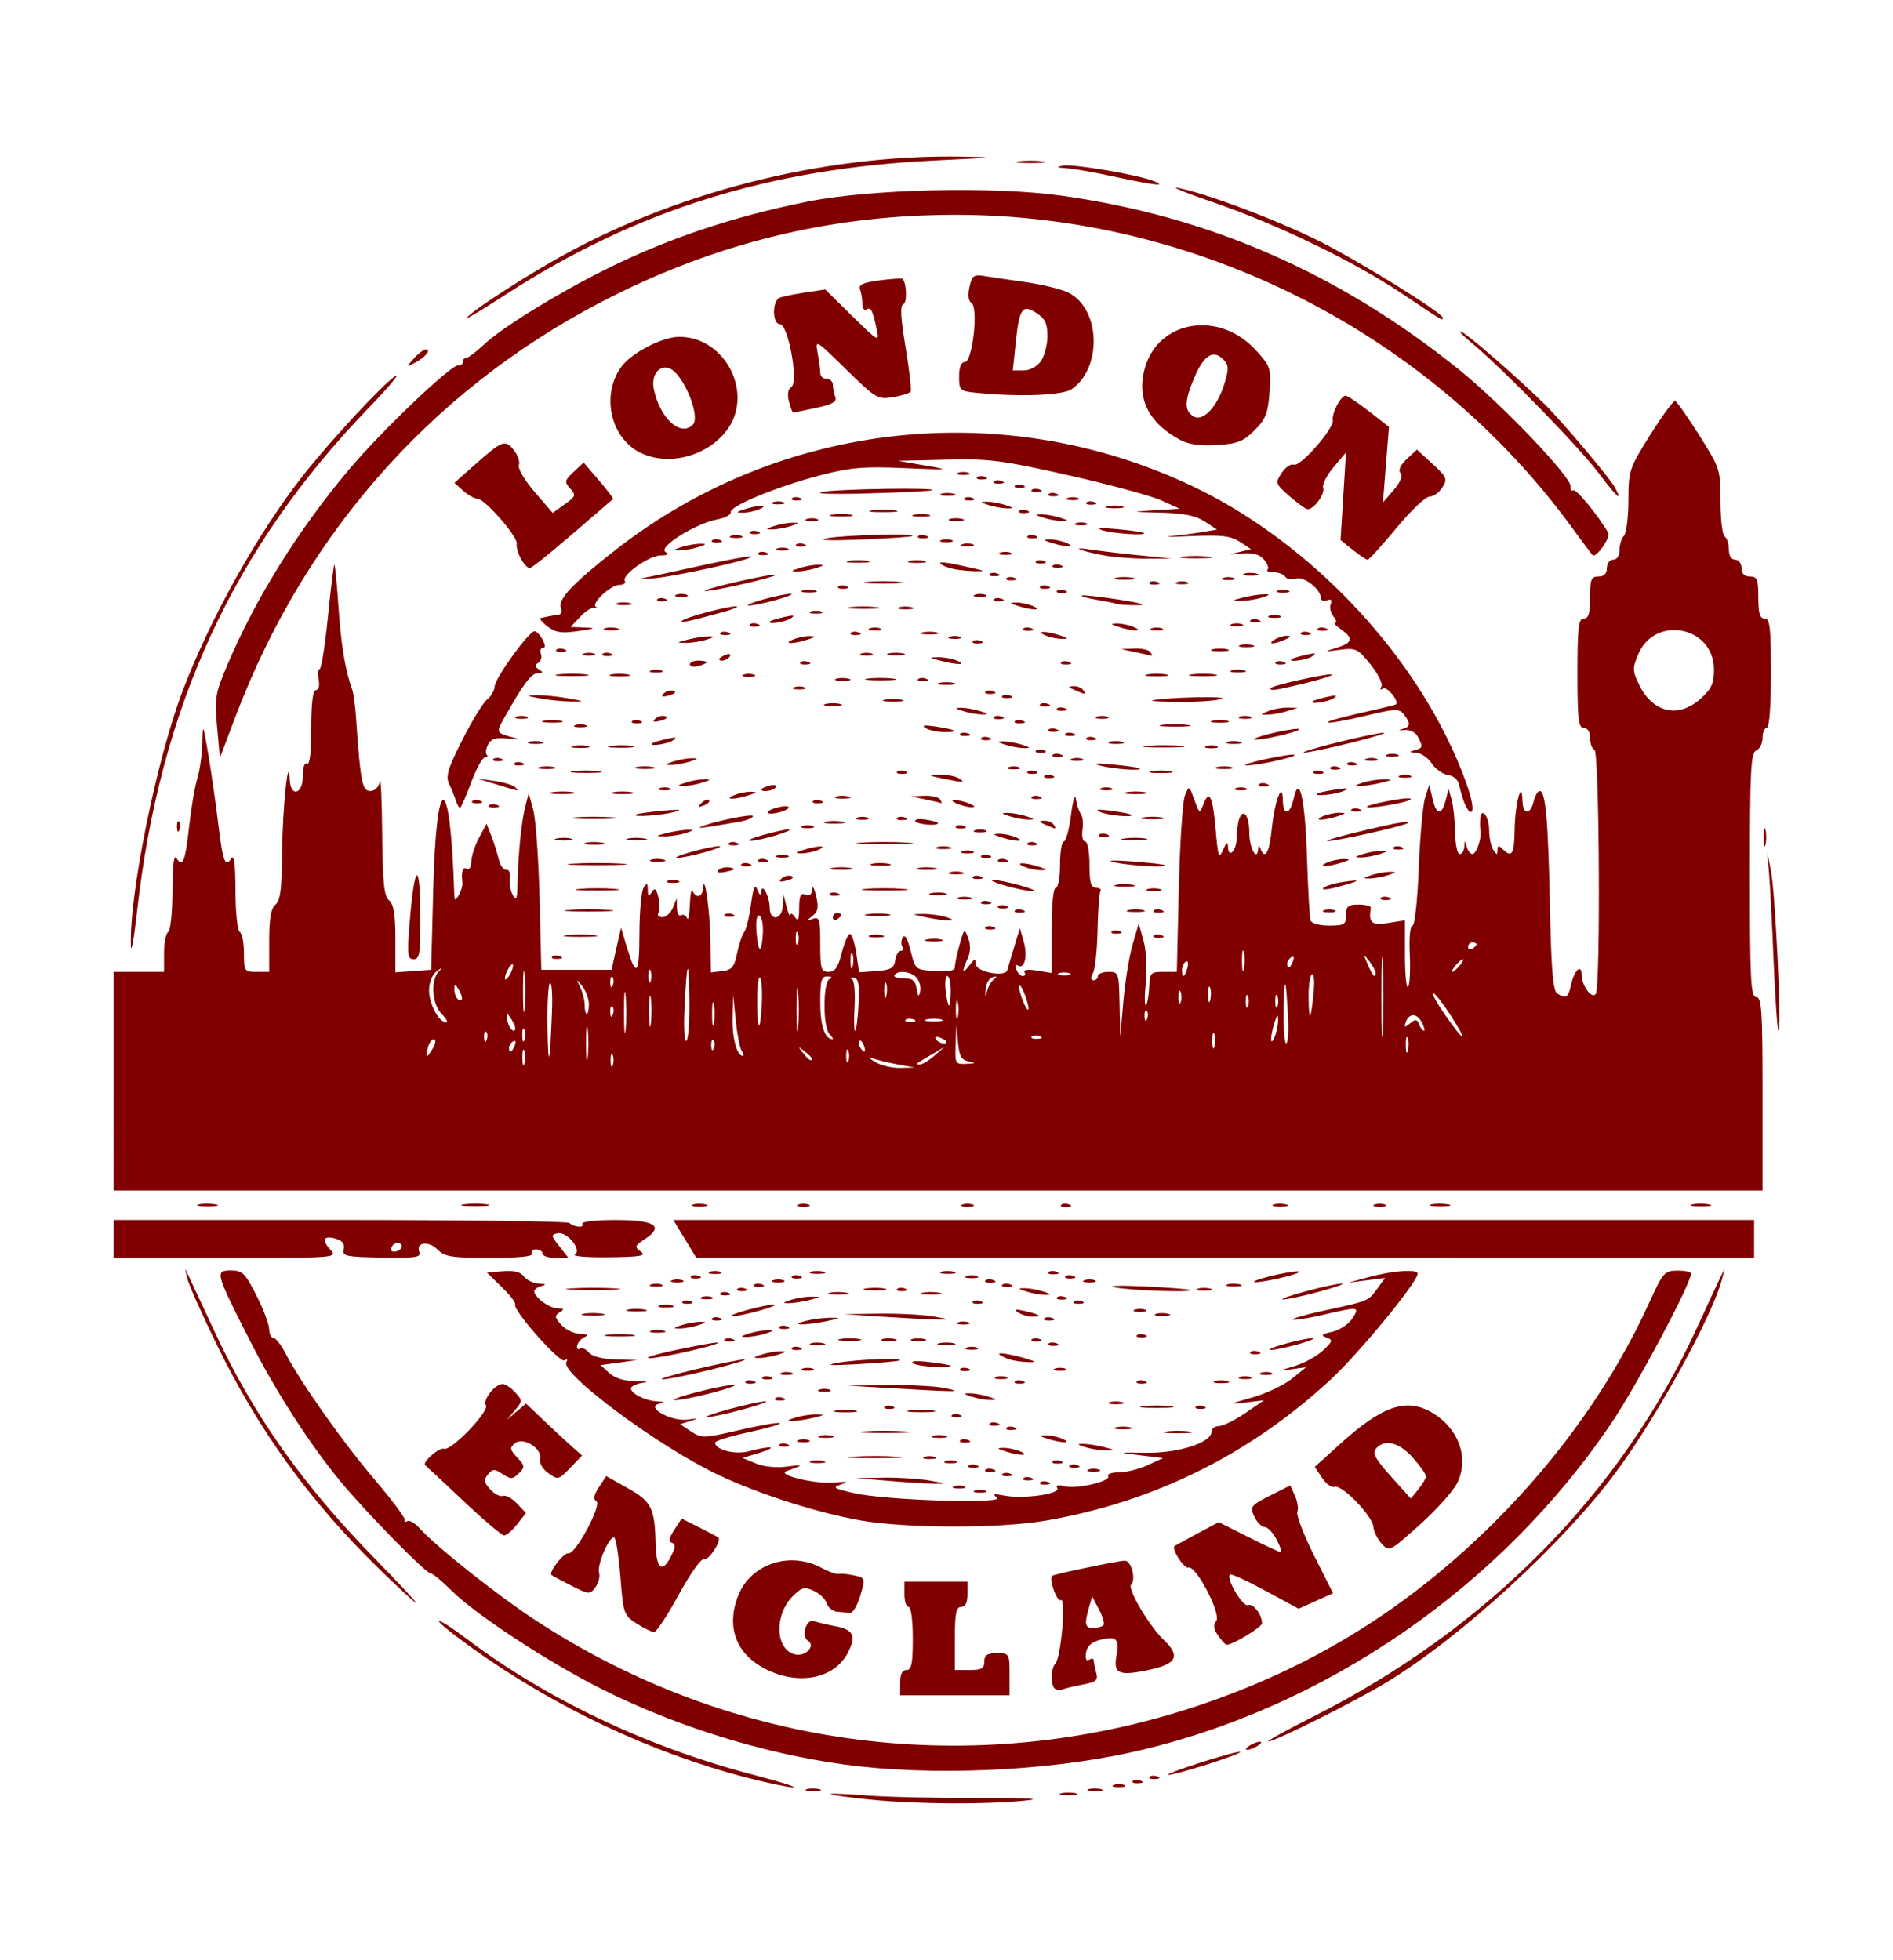 <?xml version="1.0" encoding="UTF-8" standalone="no"?>
<!-- Created with Inkscape (http://www.inkscape.org/) -->

<svg
   xmlns:dc="http://purl.org/dc/elements/1.1/"
   xmlns:cc="http://creativecommons.org/ns#"
   xmlns:rdf="http://www.w3.org/1999/02/22-rdf-syntax-ns#"
   xmlns:svg="http://www.w3.org/2000/svg"
   xmlns="http://www.w3.org/2000/svg"
   xmlns:sodipodi="http://sodipodi.sourceforge.net/DTD/sodipodi-0.dtd"
   xmlns:inkscape="http://www.inkscape.org/namespaces/inkscape"
   id="svg2"
   version="1.1"
   inkscape:version="0.48.4 r9939"
   width="450"
   height="466"
   sodipodi:docname="ukxx0085.jpg">
  <defs
     id="defs6" />
  <sodipodi:namedview
     pagecolor="#ffffff"
     bordercolor="#666666"
     borderopacity="1"
     objecttolerance="10"
     gridtolerance="10"
     guidetolerance="10"
     inkscape:pageopacity="0"
     inkscape:pageshadow="2"
     inkscape:window-width="1280"
     inkscape:window-height="729"
     id="namedview4"
     showgrid="false"
     inkscape:zoom="0.50643777"
     inkscape:cx="-21.822034"
     inkscape:cy="233"
     inkscape:window-x="-4"
     inkscape:window-y="-4"
     inkscape:window-maximized="1"
     inkscape:current-layer="svg2" />
  <path
     style="fill:#800000"
     d="m 207.494,427.944 c -4.948,-0.475 -9.448,-1.071 -10,-1.324 -0.552,-0.253 3.046,-0.141 7.996,0.249 4.95,0.39 17.1,0.682 27,0.65 12.287,-0.04 15.778,0.158 11,0.626 -9.513,0.93 -25.119,0.843 -35.996,-0.201 z m 44.746,-1.555 c 0.963,-0.252 2.538,-0.252 3.5,0 0.963,0.252 0.175,0.457 -1.75,0.457 -1.925,0 -2.712,-0.206 -1.75,-0.457 z m -60.519,-0.967 c 0.677,-0.274 2.027,-0.291 3,-0.037 0.973,0.254 0.419,0.478 -1.231,0.498 -1.65,0.02 -2.446,-0.187 -1.769,-0.461 z m 67,0 c 0.677,-0.274 2.027,-0.291 3,-0.037 0.973,0.254 0.419,0.478 -1.231,0.498 -1.65,0.02 -2.446,-0.187 -1.769,-0.461 z m -81.231,-2.776 c -22.692,-5.884 -45.588,-16.694 -65.307,-30.831 -4.569,-3.276 -8.109,-6.154 -7.868,-6.395 0.242,-0.242 3.305,1.725 6.807,4.371 19.012,14.362 43.158,25.77 68.368,32.301 6.05,1.567 10.1,2.858 9,2.869 -1.1,0.011 -6.05,-1.031 -11,-2.314 z m 87.25,1.77 c 0.688,-0.277 1.812,-0.277 2.5,0 0.688,0.277 0.125,0.504 -1.25,0.504 -1.375,0 -1.938,-0.227 -1.25,-0.504 z m 4.521,-0.942 c 0.332,-0.332 1.195,-0.368 1.917,-0.079 0.798,0.319 0.561,0.556 -0.604,0.604 -1.054,0.043 -1.645,-0.193 -1.312,-0.525 z m 4,-1 c 0.332,-0.332 1.195,-0.368 1.917,-0.079 0.798,0.319 0.561,0.556 -0.604,0.604 -1.054,0.043 -1.645,-0.193 -1.312,-0.525 z m 12.198,-3.416 c 4.933,-1.581 9.138,-2.707 9.344,-2.501 0.469,0.469 -15.481,5.547 -17.114,5.448 -0.659,-0.04 2.838,-1.366 7.771,-2.948 z m -84.694,0.488 c -19.378,-2.642 -40.005,-9.056 -57.76,-17.96 -12.655,-6.347 -30.011,-17.739 -35.714,-23.442 -2.236,-2.236 -4.466,-4.066 -4.955,-4.066 -1.138,0 -15.622,-14.803 -21.527,-22 -7.502,-9.144 -15.372,-21.432 -21.639,-33.789 -7.982,-15.738 -8.107,-16.211 -4.261,-16.211 2.727,0 3.375,0.638 6.067,5.971 1.658,3.284 3.014,6.884 3.014,8 0,1.116 0.441,2.029 0.98,2.029 0.539,0 1.854,1.688 2.923,3.75 3.546,6.843 13.6,21.081 21.149,29.953 4.096,4.814 7.324,9.133 7.173,9.599 -0.151,0.466 0.126,0.599 0.616,0.296 0.49,-0.303 1.739,0.4 2.775,1.561 3.86,4.328 18.339,15.849 27.458,21.848 46.846,30.819 104.386,38.284 157.739,20.463 27.236,-9.097 50.114,-23.3 70.743,-43.919 15.476,-15.467 28.091,-33.391 36.443,-51.778 3.31,-7.287 3.676,-7.707 6.75,-7.74 1.788,-0.019 3.248,0.303 3.245,0.716 -0.015,2.374 -12.751,26.332 -18.738,35.25 -26.37,39.274 -68.436,68.251 -113.92,78.473 -20.486,4.604 -47.959,5.804 -68.563,2.995 z m 96.225,-4.468 c 0.825,-0.533 1.95,-0.969 2.5,-0.969 0.55,0 0.325,0.436 -0.5,0.969 -0.825,0.533 -1.95,0.969 -2.5,0.969 -0.55,0 -0.325,-0.436 0.5,-0.969 z m 15,-6.83 c 41.601,-20.976 73.384,-53.178 91.465,-92.67 2.266,-4.95 4.666,-10.125 5.333,-11.5 l 1.212,-2.5 -0.634,2.5 c -2.19,8.632 -15.466,32.808 -25.26,46 -12.536,16.884 -36.671,39.031 -54.249,49.779 -7.358,4.499 -26.785,14.23 -28.36,14.205 -0.554,-0.009 4.168,-2.625 10.493,-5.814 z m -98,-8.17 c 0,-2 0.5,-3 1.5,-3 1.2,0 1.5,-1.5 1.5,-7.5 0,-4.333 -0.422,-7.5 -1,-7.5 -0.55,0 -1,-1.35 -1,-3 l 0,-3 7.5,0 7.5,0 0,3 c 0,2 -0.5,3 -1.5,3 -1.2,0 -1.5,1.5 -1.5,7.5 l 0,7.5 3.5,0 c 2.833,0 3.5,-0.381 3.5,-2 0,-1.556 0.667,-2 3,-2 2.933,0 3,0.111 3,5 l 0,5 -13,0 -13,0 z m 36.698,1.364 c -0.993,-0.993 -0.864,-4.789 0.201,-5.914 1.337,-1.413 2.581,-15.864 1.297,-15.071 -0.918,0.567 -2.922,-5.114 -2.041,-5.785 0.558,-0.425 15.776,-3.594 17.257,-3.594 1.541,0 2.709,4.479 1.487,5.701 -0.946,0.946 4.262,9.789 7.709,13.089 4.095,3.921 3.193,5.766 -3.514,7.19 -7.155,1.518 -8.483,0.908 -7.653,-3.517 0.733,-3.909 -0.093,-4.649 -4.027,-3.604 -1.976,0.525 -3.022,1.513 -3.248,3.068 -0.212,1.454 0.063,2.048 0.75,1.624 0.596,-0.368 1.09,-0.306 1.098,0.139 0.008,0.445 0.27,1.764 0.583,2.932 0.485,1.807 0.026,2.225 -3.085,2.809 -2.01,0.377 -4.208,0.898 -4.886,1.158 -0.677,0.26 -1.545,0.158 -1.929,-0.225 z m 11.596,-14.991 c 0.345,-0.345 -0.112,-2.032 -1.016,-3.75 l -1.642,-3.123 -0.718,2.5 c -1.177,4.098 -1.012,5 0.916,5 1.008,0 2.115,-0.282 2.46,-0.627 z m -80.111,10.488 c -7.193,-3.56 -9.666,-10.114 -6.655,-17.639 2.993,-7.48 12.243,-10.529 19.772,-6.517 1.76,0.938 3.603,1.592 4.094,1.452 0.492,-0.139 2.125,0.017 3.629,0.347 2.708,0.595 2.723,0.642 1.496,4.798 -0.682,2.308 -1.752,4.152 -2.379,4.097 -0.627,-0.055 -2.009,-0.168 -3.072,-0.25 -1.063,-0.083 -2.197,-0.982 -2.519,-1.998 -0.323,-1.017 -1.724,-2.366 -3.113,-2.999 -2.189,-0.997 -2.846,-0.832 -4.915,1.237 -4.492,4.492 -4.25,12.664 0.411,13.883 2.502,0.654 5.106,-2.012 3.147,-3.223 -1.713,-1.059 -0.383,-5.379 1.441,-4.68 0.736,0.283 2.982,0.822 4.989,1.199 4.431,0.831 5.134,2.29 3.047,6.325 -3.171,6.131 -11.54,7.846 -19.373,3.969 z m 107.402,-8.043 c -1.1,-1.571 -1.231,-2.54 -0.467,-3.46 1.309,-1.578 -4.841,-13.402 -6.616,-12.72 -0.976,0.374 -4.107,-4.494 -3.289,-5.114 0.158,-0.12 2.587,-1.449 5.398,-2.954 l 5.11,-2.736 7.115,3.583 c 3.913,1.971 7.362,3.583 7.665,3.583 0.303,0 -0.147,-1.35 -1.001,-3 -0.853,-1.65 -2.143,-3 -2.865,-3 -0.723,0 -1.825,-1.123 -2.451,-2.495 -1.075,-2.359 -0.872,-2.629 3.703,-4.948 l 4.84,-2.452 1.11,2.436 c 0.61,1.34 0.868,3.067 0.572,3.838 -0.296,0.771 1.492,5.444 3.973,10.384 l 4.511,8.982 -4.086,1.843 -4.086,1.843 -7.939,-4.302 c -4.366,-2.366 -8.148,-4.094 -8.403,-3.839 -0.966,0.966 3.054,7.76 4.307,7.279 1.248,-0.479 3.316,2.232 3.316,4.346 0,0.885 -6.942,5.086 -8.403,5.086 -0.266,0 -1.171,-0.982 -2.011,-2.182 z m -138.232,-2.868 c -3.033,-1.943 -3.172,-2.338 -3.857,-10.99 -0.391,-4.936 -1.038,-9.177 -1.439,-9.425 -1.096,-0.678 -4.2,6.429 -3.633,8.319 0.271,0.905 -0.122,2.462 -0.875,3.462 -1.315,1.745 -1.539,1.731 -5.709,-0.373 -2.388,-1.204 -4.514,-2.345 -4.726,-2.536 -0.743,-0.667 2.934,-5.393 4.008,-5.152 1.643,0.369 8.043,-11.536 6.661,-12.39 -0.793,-0.49 -0.613,-1.478 0.608,-3.342 l 1.734,-2.646 5.187,2.928 c 5.612,3.168 6.349,4.669 6.569,13.385 0.145,5.732 1.522,6.862 3.561,2.92 1.147,-2.219 1.225,-3.055 0.314,-3.359 -0.878,-0.293 -0.728,-1.146 0.542,-3.085 l 1.756,-2.68 4.223,2.129 c 2.323,1.171 4.352,2.241 4.51,2.377 0.818,0.705 -2.32,5.516 -3.342,5.124 -0.7,-0.269 -3.225,3.247 -6.072,8.452 -2.68,4.902 -5.323,8.909 -5.873,8.904 -0.55,-0.004 -2.416,-0.915 -4.146,-2.023 z M 89.917,372.828 c -16.403,-16.051 -28.435,-32.716 -38.446,-53.25 -3.486,-7.15 -6.597,-14.125 -6.914,-15.5 l -0.576,-2.5 1.186,2.5 c 0.652,1.375 3.276,7 5.83,12.5 9.267,19.955 20.912,36.429 38.346,54.25 5.515,5.638 9.798,10.25 9.517,10.25 -0.281,0 -4.305,-3.712 -8.942,-8.25 z m 238.516,-5.814 c -1,-1.105 -1.885,-2.911 -1.966,-4.013 -0.189,-2.569 -7.519,-10.121 -9.198,-9.477 -0.701,0.269 -2.048,-0.692 -2.994,-2.136 l -1.72,-2.625 5.968,-5.404 c 10.207,-9.242 15.923,-11.131 22.164,-7.326 6.122,3.733 8.543,10.632 5.777,16.461 -0.916,1.931 -4.939,6.44 -8.939,10.02 -7.206,6.449 -7.289,6.49 -9.091,4.499 z M 338.99,351.002 c 0,-0.47 -1.397,-2.445 -3.104,-4.389 -3.259,-3.712 -6.785,-4.579 -8.791,-2.162 -0.897,1.081 -0.138,2.487 3.574,6.616 l 4.714,5.243 1.803,-2.227 c 0.992,-1.225 1.803,-2.611 1.803,-3.081 z m -228.823,5.877 c -4.772,-4.509 -8.861,-8.332 -9.087,-8.494 -0.88,-0.632 3.353,-4.352 4.466,-3.924 1.661,0.638 10.855,-8.911 9.965,-10.35 -0.805,-1.302 2.146,-5.033 3.98,-5.033 0.655,0 2.005,0.9 3,2 1.748,1.932 1.745,2.077 -0.095,4.25 l -1.905,2.25 2.278,-1.931 2.278,-1.931 4.222,4.023 c 2.322,2.213 5.319,4.994 6.66,6.18 l 2.438,2.157 -2.822,2.946 c -2.733,2.852 -2.898,2.892 -5.192,1.251 -1.359,-0.973 -2.2,-2.422 -1.971,-3.399 0.58,-2.48 -4.032,-5.338 -5.991,-3.713 -1.272,1.056 -1.199,1.502 0.553,3.367 1.866,1.987 1.896,2.273 0.39,3.779 -1.441,1.441 -1.885,1.462 -3.845,0.178 -1.95,-1.278 -2.369,-1.267 -3.495,0.09 -1.057,1.273 -0.962,1.892 0.546,3.558 1.004,1.109 2.368,1.808 3.032,1.553 0.664,-0.255 2.164,0.556 3.335,1.802 l 2.128,2.265 -2.094,2.662 c -1.152,1.464 -2.545,2.662 -3.095,2.662 -0.55,0 -4.905,-3.689 -9.677,-8.199 z m 94.323,4.608 c -10.307,-1.819 -24.128,-6.256 -33.841,-10.866 -14.181,-6.729 -37.627,-24.168 -36.01,-26.783 0.381,-0.616 0.191,-0.779 -0.447,-0.384 -1.14,0.705 -12.464,-12.142 -11.738,-13.316 0.216,-0.35 -1.205,-2.194 -3.159,-4.098 l -3.552,-3.462 3.834,-0.323 c 2.623,-0.221 4.197,0.174 4.984,1.25 0.633,0.865 2.226,1.625 3.54,1.689 1.695,0.082 1.881,0.249 0.64,0.573 -0.963,0.252 -1.75,0.805 -1.75,1.229 0,1.414 3.632,4.081 5.579,4.097 1.564,0.013 1.65,0.187 0.461,0.939 -1.25,0.79 -1.191,1.221 0.405,2.985 1.026,1.134 3.033,2.093 4.46,2.131 1.752,0.048 2.108,0.291 1.095,0.75 -0.825,0.374 -1.624,1.276 -1.775,2.004 -0.151,0.728 0.135,1.071 0.637,0.761 0.501,-0.31 1.468,0.107 2.147,0.926 0.763,0.919 3.199,1.546 6.363,1.639 l 5.128,0.15 -4.367,0.6 -4.367,0.6 2.127,1.914 c 1.397,1.257 3.582,1.908 6.367,1.899 2.561,-0.009 3.151,0.151 1.491,0.403 -1.512,0.23 -2.75,0.822 -2.75,1.316 0,1.247 3.404,2.946 6.184,3.085 1.886,0.095 1.967,0.205 0.44,0.598 -3.196,0.82 3.062,4.258 6.807,3.739 2.549,-0.353 2.659,-0.296 0.652,0.337 l -2.417,0.762 2.631,1.724 c 2.504,1.641 3.05,1.626 11.33,-0.304 4.785,-1.116 9.162,-1.874 9.728,-1.685 0.566,0.189 -2.658,1.139 -7.163,2.113 -4.505,0.973 -8.192,2.11 -8.192,2.526 0,1.742 4.918,2.961 8.178,2.026 1.82,-0.522 3.987,-0.914 4.815,-0.872 0.829,0.042 -0.289,0.618 -2.483,1.279 l -3.99,1.202 3.183,1.318 c 1.93,0.799 4.879,1.088 7.49,0.733 3.97,-0.539 3.94,-0.371 -0.193,1.072 -2.558,0.893 6.738,3.149 11.274,2.736 3.181,-0.29 3.608,-0.184 1.726,0.428 -2.226,0.724 -1.897,0.953 3,2.088 7.449,1.726 36.068,2.63 34,1.074 -1.172,-0.882 -0.78,-0.987 1.79,-0.48 4.431,0.874 13.408,-0.398 12.554,-1.779 -0.429,-0.694 0.164,-0.849 1.709,-0.445 2.868,0.75 11.141,-1.179 10.374,-2.419 -0.301,-0.486 0.844,-0.884 2.545,-0.884 1.7,0 4.764,-0.765 6.809,-1.701 l 3.718,-1.701 -5.5,-0.675 c -5.463,-0.67 -5.452,-0.674 1.613,-0.586 7.592,0.095 15.387,-2.433 15.387,-4.99 0,-0.741 0.787,-1.35 1.75,-1.352 0.963,-0.002 3.775,-1.385 6.25,-3.072 l 4.5,-3.067 -4.5,0.538 c -4.13,0.494 -3.999,0.397 1.593,-1.178 3.351,-0.944 7.626,-2.956 9.5,-4.47 l 3.407,-2.754 -3.5,0.492 c -3.2,0.45 -3.142,0.386 0.684,-0.746 2.301,-0.681 5.36,-2.35 6.799,-3.708 2.367,-2.236 2.444,-2.53 0.816,-3.108 -1.408,-0.5 -1.109,-0.792 1.378,-1.343 1.747,-0.388 3.895,-1.801 4.773,-3.142 1.882,-2.873 1.671,-2.9 -7.005,-0.888 -3.674,0.852 -6.876,1.353 -7.116,1.112 -0.24,-0.24 3.075,-1.193 7.368,-2.118 10.646,-2.294 10.561,-2.259 12.684,-5.178 l 1.879,-2.585 -4.379,0.555 -4.379,0.555 5,-1.349 c 5.628,-1.519 11.5,-1.922 11.5,-0.791 0,2 -13.913,18.927 -20.763,25.262 -19.217,17.771 -41.972,29.029 -67.618,33.455 -11.003,1.899 -33.193,1.87 -44.119,-0.058 z m 27.25,-7.071 c 0.688,-0.277 1.812,-0.277 2.5,0 0.688,0.277 0.125,0.504 -1.25,0.504 -1.375,0 -1.938,-0.227 -1.25,-0.504 z m -5,-1 c 0.688,-0.277 1.812,-0.277 2.5,0 0.688,0.277 0.125,0.504 -1.25,0.504 -1.375,0 -1.938,-0.227 -1.25,-0.504 z m -15.75,-1.338 -7.5,-0.64 6.5,-0.106 c 3.575,-0.058 8.525,0.254 11,0.695 3.95,0.703 4.072,0.794 1,0.746 -1.925,-0.03 -6.875,-0.343 -11,-0.695 z m 36.271,0.396 c 0.332,-0.332 1.195,-0.368 1.917,-0.079 0.798,0.319 0.561,0.556 -0.604,0.604 -1.054,0.043 -1.645,-0.193 -1.312,-0.525 z m -4,-1 c 0.332,-0.332 1.195,-0.368 1.917,-0.079 0.798,0.319 0.561,0.556 -0.604,0.604 -1.054,0.043 -1.645,-0.193 -1.312,-0.525 z m -5,-1 c 0.332,-0.332 1.195,-0.368 1.917,-0.079 0.798,0.319 0.561,0.556 -0.604,0.604 -1.054,0.043 -1.645,-0.193 -1.312,-0.525 z m -4,-1 c 0.332,-0.332 1.195,-0.368 1.917,-0.079 0.798,0.319 0.561,0.556 -0.604,0.604 -1.054,0.043 -1.645,-0.193 -1.312,-0.525 z m 24.479,-0.058 c 0.688,-0.277 1.812,-0.277 2.5,0 0.688,0.277 0.125,0.504 -1.25,0.504 -1.375,0 -1.938,-0.227 -1.25,-0.504 z m -28.479,-0.942 c 0.332,-0.332 1.195,-0.368 1.917,-0.079 0.798,0.319 0.561,0.556 -0.604,0.604 -1.054,0.043 -1.645,-0.193 -1.312,-0.525 z m 24,0 c 0.332,-0.332 1.195,-0.368 1.917,-0.079 0.798,0.319 0.561,0.556 -0.604,0.604 -1.054,0.043 -1.645,-0.193 -1.312,-0.525 z m -61.54,-1.052 c 0.677,-0.274 2.027,-0.291 3,-0.037 0.973,0.254 0.419,0.478 -1.231,0.498 -1.65,0.02 -2.446,-0.187 -1.769,-0.461 z m 32.019,-0.006 c 0.688,-0.277 1.812,-0.277 2.5,0 0.688,0.277 0.125,0.504 -1.25,0.504 -1.375,0 -1.938,-0.227 -1.25,-0.504 z m 25.521,0.058 c 0.332,-0.332 1.195,-0.368 1.917,-0.079 0.798,0.319 0.561,0.556 -0.604,0.604 -1.054,0.043 -1.645,-0.193 -1.312,-0.525 z m -47.521,-1.133 c 2.888,-0.202 7.612,-0.202 10.5,0 2.888,0.202 0.525,0.367 -5.25,0.367 -5.775,0 -8.137,-0.165 -5.25,-0.367 z m 17,0.075 c 0.688,-0.277 1.812,-0.277 2.5,0 0.688,0.277 0.125,0.504 -1.25,0.504 -1.375,0 -1.938,-0.227 -1.25,-0.504 z m 19.25,-1.338 c -2.01,-0.644 -2.108,-0.806 -0.5,-0.83 1.1,-0.016 2.9,0.357 4,0.83 2.548,1.095 -0.081,1.095 -3.5,0 z m 19,-1 c -1.959,-0.627 -2.067,-0.797 -0.5,-0.782 1.1,0.01 3.35,0.362 5,0.782 2.695,0.686 2.746,0.765 0.5,0.782 -1.375,0.01 -3.625,-0.342 -5,-0.782 z m -72.729,-0.604 c 0.332,-0.332 1.195,-0.368 1.917,-0.079 0.798,0.319 0.561,0.556 -0.604,0.604 -1.054,0.043 -1.645,-0.193 -1.312,-0.525 z m 4.479,-1.058 c 0.688,-0.277 1.812,-0.277 2.5,0 0.688,0.277 0.125,0.504 -1.25,0.504 -1.375,0 -1.938,-0.227 -1.25,-0.504 z m 38.521,0.058 c 0.332,-0.332 1.195,-0.368 1.917,-0.079 0.798,0.319 0.561,0.556 -0.604,0.604 -1.054,0.043 -1.645,-0.193 -1.312,-0.525 z m 20.729,-0.396 c -2.01,-0.644 -2.108,-0.806 -0.5,-0.83 1.1,-0.016 2.9,0.357 4,0.83 2.548,1.095 -0.081,1.095 -3.5,0 z m -54.269,-0.656 c 0.677,-0.274 2.027,-0.291 3,-0.037 0.973,0.254 0.419,0.478 -1.231,0.498 -1.65,0.02 -2.446,-0.187 -1.769,-0.461 z m 27,0 c 0.677,-0.274 2.027,-0.291 3,-0.037 0.973,0.254 0.419,0.478 -1.231,0.498 -1.65,0.02 -2.446,-0.187 -1.769,-0.461 z m -16.514,-1.078 c 2.594,-0.205 7.094,-0.207 10,-0.005 2.906,0.203 0.784,0.371 -4.716,0.373 -5.5,0.003 -7.878,-0.163 -5.284,-0.368 z m 72.034,0.017 c 1.512,-0.229 3.987,-0.229 5.5,0 1.512,0.229 0.275,0.417 -2.75,0.417 -3.025,0 -4.263,-0.187 -2.75,-0.417 z m -37.979,-0.888 c 0.332,-0.332 1.195,-0.368 1.917,-0.079 0.798,0.319 0.561,0.556 -0.604,0.604 -1.054,0.043 -1.645,-0.193 -1.312,-0.525 z m 25.979,-0.085 c 0.963,-0.252 2.538,-0.252 3.5,0 0.963,0.252 0.175,0.457 -1.75,0.457 -1.925,0 -2.712,-0.206 -1.75,-0.457 z m -29.979,-0.915 c 0.332,-0.332 1.195,-0.368 1.917,-0.079 0.798,0.319 0.561,0.556 -0.604,0.604 -1.054,0.043 -1.645,-0.193 -1.312,-0.525 z m -46.271,-1.396 c 1.375,-0.44 3.625,-0.792 5,-0.782 2.246,0.017 2.195,0.096 -0.5,0.782 -1.65,0.42 -3.9,0.772 -5,0.782 -1.567,0.015 -1.459,-0.155 0.5,-0.782 z m -15.5,-2.067 c 3.85,-1.038 7.675,-1.857 8.5,-1.819 0.825,0.037 -1.65,0.917 -5.5,1.954 -3.85,1.038 -7.675,1.857 -8.5,1.819 -0.825,-0.037 1.65,-0.917 5.5,-1.954 z m 52.771,1.463 c 0.332,-0.332 1.195,-0.368 1.917,-0.079 0.798,0.319 0.561,0.556 -0.604,0.604 -1.054,0.043 -1.645,-0.193 -1.312,-0.525 z m -27.521,-1.102 c 1.238,-0.238 3.263,-0.238 4.5,0 1.238,0.238 0.225,0.433 -2.25,0.433 -2.475,0 -3.487,-0.195 -2.25,-0.433 z m 17.5,-0.011 c 1.512,-0.229 3.987,-0.229 5.5,0 1.512,0.229 0.275,0.417 -2.75,0.417 -3.025,0 -4.263,-0.187 -2.75,-0.417 z m -5.979,-0.888 c 0.332,-0.332 1.195,-0.368 1.917,-0.079 0.798,0.319 0.561,0.556 -0.604,0.604 -1.054,0.043 -1.645,-0.193 -1.312,-0.525 z m 61.479,-0.119 c 1.788,-0.222 4.713,-0.222 6.5,0 1.788,0.222 0.325,0.403 -3.25,0.403 -3.575,0 -5.037,-0.181 -3.25,-0.403 z m 12.521,0.119 c 0.332,-0.332 1.195,-0.368 1.917,-0.079 0.798,0.319 0.561,0.556 -0.604,0.604 -1.054,0.043 -1.645,-0.193 -1.312,-0.525 z m -20.54,-1.052 c 0.677,-0.274 2.027,-0.291 3,-0.037 0.973,0.254 0.419,0.478 -1.231,0.498 -1.65,0.02 -2.446,-0.187 -1.769,-0.461 z m -98.231,-2.377 c 3.85,-0.992 7.9,-1.801 9,-1.797 1.1,0.004 -1.15,0.842 -5,1.864 -3.85,1.022 -7.9,1.83 -9,1.797 -1.1,-0.033 1.15,-0.872 5,-1.864 z m 18.771,1.429 c 0.332,-0.332 1.195,-0.368 1.917,-0.079 0.798,0.319 0.561,0.556 -0.604,0.604 -1.054,0.043 -1.645,-0.193 -1.312,-0.525 z m 46.729,-0.396 c -1.98,-0.634 -2.084,-0.801 -0.5,-0.801 1.1,0 3.125,0.36 4.5,0.801 1.98,0.634 2.084,0.801 0.5,0.801 -1.1,0 -3.125,-0.36 -4.5,-0.801 z m -36.25,-1.662 c 0.688,-0.277 1.812,-0.277 2.5,0 0.688,0.277 0.125,0.504 -1.25,0.504 -1.375,0 -1.938,-0.227 -1.25,-0.504 z m 17.25,-0.338 -10.5,-0.609 9.5,-0.138 c 5.225,-0.076 11.3,0.234 13.5,0.689 4.714,0.975 3.438,0.981 -12.5,0.057 z m -34.729,-1.604 c 0.332,-0.332 1.195,-0.368 1.917,-0.079 0.798,0.319 0.561,0.556 -0.604,0.604 -1.054,0.043 -1.645,-0.193 -1.312,-0.525 z m 64,0 c 0.332,-0.332 1.195,-0.368 1.917,-0.079 0.798,0.319 0.561,0.556 -0.604,0.604 -1.054,0.043 -1.645,-0.193 -1.312,-0.525 z m 29,0 c 0.332,-0.332 1.195,-0.368 1.917,-0.079 0.798,0.319 0.561,0.556 -0.604,0.604 -1.054,0.043 -1.645,-0.193 -1.312,-0.525 z m 18.46,-0.052 c 0.677,-0.274 2.027,-0.291 3,-0.037 0.973,0.254 0.419,0.478 -1.231,0.498 -1.65,0.02 -2.446,-0.187 -1.769,-0.461 z m -123.231,-2.88 c 5.5,-1.302 10.675,-2.34 11.5,-2.307 0.825,0.034 -2.775,1.122 -8,2.417 -5.225,1.296 -10.4,2.334 -11.5,2.307 -1.1,-0.027 2.5,-1.115 8,-2.417 z m 15.771,1.932 c 0.332,-0.332 1.195,-0.368 1.917,-0.079 0.798,0.319 0.561,0.556 -0.604,0.604 -1.054,0.043 -1.645,-0.193 -1.312,-0.525 z m 55.479,-0.058 c 0.688,-0.277 1.812,-0.277 2.5,0 0.688,0.277 0.125,0.504 -1.25,0.504 -1.375,0 -1.938,-0.227 -1.25,-0.504 z m 58,0 c 0.688,-0.277 1.812,-0.277 2.5,0 0.688,0.277 0.125,0.504 -1.25,0.504 -1.375,0 -1.938,-0.227 -1.25,-0.504 z m -109,-1 c 0.688,-0.277 1.812,-0.277 2.5,0 0.688,0.277 0.125,0.504 -1.25,0.504 -1.375,0 -1.938,-0.227 -1.25,-0.504 z m 114,0 c 0.688,-0.277 1.812,-0.277 2.5,0 0.688,0.277 0.125,0.504 -1.25,0.504 -1.375,0 -1.938,-0.227 -1.25,-0.504 z m -109,-1 c 0.688,-0.277 1.812,-0.277 2.5,0 0.688,0.277 0.125,0.504 -1.25,0.504 -1.375,0 -1.938,-0.227 -1.25,-0.504 z m 37.521,0.058 c 0.332,-0.332 1.195,-0.368 1.917,-0.079 0.798,0.319 0.561,0.556 -0.604,0.604 -1.054,0.043 -1.645,-0.193 -1.312,-0.525 z m 22.479,-0.058 c 0.688,-0.277 1.812,-0.277 2.5,0 0.688,0.277 0.125,0.504 -1.25,0.504 -1.375,0 -1.938,-0.227 -1.25,-0.504 z m -51.75,-1.362 c 4.526,-0.833 15.694,-1.291 14.917,-0.612 -0.229,0.2 -4.692,0.606 -9.917,0.902 -6.513,0.369 -8.085,0.278 -5,-0.29 z m 18.115,0.116 c -0.847,-0.536 0.514,-0.673 3.5,-0.352 2.687,0.289 5.072,0.691 5.302,0.892 0.905,0.797 -7.505,0.281 -8.802,-0.541 z m 23.385,-0.805 c -1.1,-0.265 -2.412,-0.872 -2.915,-1.349 -0.766,-0.726 4.466,0.293 7.915,1.542 1.463,0.53 -2.656,0.371 -5,-0.193 z m -80,-2.34 c 4.95,-1.052 9.45,-1.869 10,-1.815 2.012,0.197 -13.092,3.705 -16,3.716 -1.65,0.006 1.05,-0.85 6,-1.902 z m 20.5,1.054 c 1.375,-0.44 3.4,-0.801 4.5,-0.801 1.584,0 1.48,0.167 -0.5,0.801 -1.375,0.44 -3.4,0.801 -4.5,0.801 -1.584,0 -1.48,-0.167 0.5,-0.801 z m 116.271,-0.604 c 0.332,-0.332 1.195,-0.368 1.917,-0.079 0.798,0.319 0.561,0.556 -0.604,0.604 -1.054,0.043 -1.645,-0.193 -1.312,-0.525 z m -109,-1 c 0.332,-0.332 1.195,-0.368 1.917,-0.079 0.798,0.319 0.561,0.556 -0.604,0.604 -1.054,0.043 -1.645,-0.193 -1.312,-0.525 z m 41.479,-0.058 c 0.688,-0.277 1.812,-0.277 2.5,0 0.688,0.277 0.125,0.504 -1.25,0.504 -1.375,0 -1.938,-0.227 -1.25,-0.504 z m 75.75,-0.908 c 2.75,-0.765 5.675,-1.36 6.5,-1.321 0.825,0.039 -0.75,0.696 -3.5,1.461 -2.75,0.765 -5.675,1.36 -6.5,1.321 -0.825,-0.039 0.75,-0.696 3.5,-1.461 z m -112.769,-0.086 c 0.677,-0.274 2.027,-0.291 3,-0.037 0.973,0.254 0.419,0.478 -1.231,0.498 -1.65,0.02 -2.446,-0.187 -1.769,-0.461 z m 30.519,-0.033 c 0.963,-0.252 2.538,-0.252 3.5,0 0.963,0.252 0.175,0.457 -1.75,0.457 -1.925,0 -2.712,-0.206 -1.75,-0.457 z m 26.021,0.085 c 0.332,-0.332 1.195,-0.368 1.917,-0.079 0.798,0.319 0.561,0.556 -0.604,0.604 -1.054,0.043 -1.645,-0.193 -1.312,-0.525 z m -77,-1 c 0.332,-0.332 1.195,-0.368 1.917,-0.079 0.798,0.319 0.561,0.556 -0.604,0.604 -1.054,0.043 -1.645,-0.193 -1.312,-0.525 z m 27.479,-0.102 c 1.238,-0.238 3.263,-0.238 4.5,0 1.238,0.238 0.225,0.433 -2.25,0.433 -2.475,0 -3.487,-0.195 -2.25,-0.433 z m 9.981,0.05 c 0.677,-0.274 2.027,-0.291 3,-0.037 0.973,0.254 0.419,0.478 -1.231,0.498 -1.65,0.02 -2.446,-0.187 -1.769,-0.461 z m 7,0 c 0.677,-0.274 2.027,-0.291 3,-0.037 0.973,0.254 0.419,0.478 -1.231,0.498 -1.65,0.02 -2.446,-0.187 -1.769,-0.461 z m 28.54,0.052 c 0.332,-0.332 1.195,-0.368 1.917,-0.079 0.798,0.319 0.561,0.556 -0.604,0.604 -1.054,0.043 -1.645,-0.193 -1.312,-0.525 z M 144.222,317.363 c 1.503,-0.228 4.203,-0.233 6,-0.01 1.797,0.223 0.568,0.409 -2.732,0.415 -3.3,0.006 -4.771,-0.176 -3.268,-0.405 z m 33.768,-0.286 c 1.375,-0.44 3.4,-0.801 4.5,-0.801 1.584,0 1.48,0.167 -0.5,0.801 -1.375,0.44 -3.4,0.801 -4.5,0.801 -1.584,0 -1.48,-0.167 0.5,-0.801 z m 92.271,0.396 c 0.332,-0.332 1.195,-0.368 1.917,-0.079 0.798,0.319 0.561,0.556 -0.604,0.604 -1.054,0.043 -1.645,-0.193 -1.312,-0.525 z m -115.54,-1.052 c 0.677,-0.274 2.027,-0.291 3,-0.037 0.973,0.254 0.419,0.478 -1.231,0.498 -1.65,0.02 -2.446,-0.187 -1.769,-0.461 z m 7.269,-1.344 c 1.375,-0.44 3.4,-0.801 4.5,-0.801 1.584,0 1.48,0.167 -0.5,0.801 -1.375,0.44 -3.4,0.801 -4.5,0.801 -1.584,0 -1.48,-0.167 0.5,-0.801 z m 23.271,0.396 c 0.332,-0.332 1.195,-0.368 1.917,-0.079 0.798,0.319 0.561,0.556 -0.604,0.604 -1.054,0.043 -1.645,-0.193 -1.312,-0.525 z m 6.229,-1.396 c 1.65,-0.42 4.35,-0.765 6,-0.767 2.522,-0.003 2.363,0.128 -1,0.824 -5.066,1.048 -9.159,1.001 -5,-0.057 z m 36.25,0.338 c 0.688,-0.277 1.812,-0.277 2.5,0 0.688,0.277 0.125,0.504 -1.25,0.504 -1.375,0 -1.938,-0.227 -1.25,-0.504 z m -58.479,-0.942 c 0.332,-0.332 1.195,-0.368 1.917,-0.079 0.798,0.319 0.561,0.556 -0.604,0.604 -1.054,0.043 -1.645,-0.193 -1.312,-0.525 z m 40.729,-0.396 -9.5,-0.617 8.5,-0.117 c 4.675,-0.065 10.525,0.243 13,0.683 3.922,0.698 4.051,0.792 1,0.734 -1.925,-0.036 -7.775,-0.344 -13,-0.683 z m 38.271,0.396 c 0.332,-0.332 1.195,-0.368 1.917,-0.079 0.798,0.319 0.561,0.556 -0.604,0.604 -1.054,0.043 -1.645,-0.193 -1.312,-0.525 z m -109.521,-1.102 c 1.238,-0.238 3.263,-0.238 4.5,0 1.238,0.238 0.225,0.433 -2.25,0.433 -2.475,0 -3.487,-0.195 -2.25,-0.433 z m 38.75,-0.864 c 2.75,-0.765 5.675,-1.36 6.5,-1.321 0.825,0.039 -0.75,0.696 -3.5,1.461 -2.75,0.765 -5.675,1.36 -6.5,1.321 -0.825,-0.039 0.75,-0.696 3.5,-1.461 z m 64.5,0.524 c -1.095,-0.741 -0.691,-0.834 1.5,-0.344 3.677,0.822 4.475,1.395 1.917,1.374 -1.054,-0.008 -2.592,-0.472 -3.417,-1.03 z m 32.731,0.39 c 0.677,-0.274 2.027,-0.291 3,-0.037 0.973,0.254 0.419,0.478 -1.231,0.498 -1.65,0.02 -2.446,-0.187 -1.769,-0.461 z m -125.493,-1.031 c 0.956,-0.25 2.756,-0.259 4,-0.02 1.244,0.239 0.462,0.444 -1.738,0.455 -2.2,0.011 -3.218,-0.185 -2.262,-0.435 z m 120.512,0.025 c 0.688,-0.277 1.812,-0.277 2.5,0 0.688,0.277 0.125,0.504 -1.25,0.504 -1.375,0 -1.938,-0.227 -1.25,-0.504 z m -113.019,-0.994 c 0.677,-0.274 2.027,-0.291 3,-0.037 0.973,0.254 0.419,0.478 -1.231,0.498 -1.65,0.02 -2.446,-0.187 -1.769,-0.461 z m 5.54,-0.948 c 0.332,-0.332 1.195,-0.368 1.917,-0.079 0.798,0.319 0.561,0.556 -0.604,0.604 -1.054,0.043 -1.645,-0.193 -1.312,-0.525 z m 25.729,-0.396 c 1.375,-0.44 3.625,-0.792 5,-0.782 2.246,0.017 2.195,0.096 -0.5,0.782 -1.65,0.42 -3.9,0.772 -5,0.782 -1.567,0.015 -1.459,-0.155 0.5,-0.782 z m 43.271,0.396 c 0.332,-0.332 1.195,-0.368 1.917,-0.079 0.798,0.319 0.561,0.556 -0.604,0.604 -1.054,0.043 -1.645,-0.193 -1.312,-0.525 z m 24,0 c 0.332,-0.332 1.195,-0.368 1.917,-0.079 0.798,0.319 0.561,0.556 -0.604,0.604 -1.054,0.043 -1.645,-0.193 -1.312,-0.525 z m -88.521,-1.058 c 0.688,-0.277 1.812,-0.277 2.5,0 0.688,0.277 0.125,0.504 -1.25,0.504 -1.375,0 -1.938,-0.227 -1.25,-0.504 z m 84.521,0.058 c 0.332,-0.332 1.195,-0.368 1.917,-0.079 0.798,0.319 0.561,0.556 -0.604,0.604 -1.054,0.043 -1.645,-0.193 -1.312,-0.525 z m 59.229,-1.463 c 3.85,-1.038 7.675,-1.857 8.5,-1.819 0.825,0.037 -1.65,0.917 -5.5,1.954 -3.85,1.038 -7.675,1.857 -8.5,1.819 -0.825,-0.037 1.65,-0.917 5.5,-1.954 z m -139.229,0.463 c 0.332,-0.332 1.195,-0.368 1.917,-0.079 0.798,0.319 0.561,0.556 -0.604,0.604 -1.054,0.043 -1.645,-0.193 -1.312,-0.525 z m 25.968,-0.083 c 0.956,-0.25 2.756,-0.259 4,-0.02 1.244,0.239 0.462,0.444 -1.738,0.455 -2.2,0.011 -3.218,-0.185 -2.262,-0.435 z m 22,0 c 0.956,-0.25 2.756,-0.259 4,-0.02 1.244,0.239 0.462,0.444 -1.738,0.455 -2.2,0.011 -3.218,-0.185 -2.262,-0.435 z m 24.762,-0.313 c -1.98,-0.634 -2.084,-0.801 -0.5,-0.801 1.1,0 3.125,0.36 4.5,0.801 1.98,0.634 2.084,0.801 0.5,0.801 -1.1,0 -3.125,-0.36 -4.5,-0.801 z m -108.25,-0.737 c 2.888,-0.202 7.612,-0.202 10.5,0 2.888,0.202 0.525,0.367 -5.25,0.367 -5.775,0 -8.137,-0.165 -5.25,-0.367 z m 39.521,0.133 c 0.332,-0.332 1.195,-0.368 1.917,-0.079 0.798,0.319 0.561,0.556 -0.604,0.604 -1.054,0.043 -1.645,-0.193 -1.312,-0.525 z m 30.479,-0.102 c 1.238,-0.238 3.263,-0.238 4.5,0 1.238,0.238 0.225,0.433 -2.25,0.433 -2.475,0 -3.487,-0.195 -2.25,-0.433 z m 7.521,0.102 c 0.332,-0.332 1.195,-0.368 1.917,-0.079 0.798,0.319 0.561,0.556 -0.604,0.604 -1.054,0.043 -1.645,-0.193 -1.312,-0.525 z m 51.729,-0.382 c -1.925,-0.398 1.225,-0.501 7,-0.23 5.775,0.271 10.688,0.656 10.917,0.855 0.743,0.645 -14.312,0.12 -17.917,-0.625 z m 19.731,0.33 c 0.677,-0.274 2.027,-0.291 3,-0.037 0.973,0.254 0.419,0.478 -1.231,0.498 -1.65,0.02 -2.446,-0.187 -1.769,-0.461 z m -129.981,-1.006 c 0.688,-0.277 1.812,-0.277 2.5,0 0.688,0.277 0.125,0.504 -1.25,0.504 -1.375,0 -1.938,-0.227 -1.25,-0.504 z m 24.521,0.058 c 0.332,-0.332 1.195,-0.368 1.917,-0.079 0.798,0.319 0.561,0.556 -0.604,0.604 -1.054,0.043 -1.645,-0.193 -1.312,-0.525 z m 59,0 c 0.332,-0.332 1.195,-0.368 1.917,-0.079 0.798,0.319 0.561,0.556 -0.604,0.604 -1.054,0.043 -1.645,-0.193 -1.312,-0.525 z m 53.46,-0.052 c 0.677,-0.274 2.027,-0.291 3,-0.037 0.973,0.254 0.419,0.478 -1.231,0.498 -1.65,0.02 -2.446,-0.187 -1.769,-0.461 z m -131.981,-1.006 c 0.688,-0.277 1.812,-0.277 2.5,0 0.688,0.277 0.125,0.504 -1.25,0.504 -1.375,0 -1.938,-0.227 -1.25,-0.504 z m 24,0 c 0.688,-0.277 1.812,-0.277 2.5,0 0.688,0.277 0.125,0.504 -1.25,0.504 -1.375,0 -1.938,-0.227 -1.25,-0.504 z m 50.521,0.058 c 0.332,-0.332 1.195,-0.368 1.917,-0.079 0.798,0.319 0.561,0.556 -0.604,0.604 -1.054,0.043 -1.645,-0.193 -1.312,-0.525 z m 23.479,-0.058 c 0.688,-0.277 1.812,-0.277 2.5,0 0.688,0.277 0.125,0.504 -1.25,0.504 -1.375,0 -1.938,-0.227 -1.25,-0.504 z m 43.75,-0.861 c 2.75,-0.707 5.9,-1.275 7,-1.262 1.1,0.013 -0.25,0.601 -3,1.308 -2.75,0.707 -5.9,1.275 -7,1.262 -1.1,-0.013 0.25,-0.601 3,-1.308 z m -137.229,-0.081 c 0.332,-0.332 1.195,-0.368 1.917,-0.079 0.798,0.319 0.561,0.556 -0.604,0.604 -1.054,0.043 -1.645,-0.193 -1.312,-0.525 z m 24,0 c 0.332,-0.332 1.195,-0.368 1.917,-0.079 0.798,0.319 0.561,0.556 -0.604,0.604 -1.054,0.043 -1.645,-0.193 -1.312,-0.525 z m 41.479,-0.058 c 0.688,-0.277 1.812,-0.277 2.5,0 0.688,0.277 0.125,0.504 -1.25,0.504 -1.375,0 -1.938,-0.227 -1.25,-0.504 z m 23.521,0.058 c 0.332,-0.332 1.195,-0.368 1.917,-0.079 0.798,0.319 0.561,0.556 -0.604,0.604 -1.054,0.043 -1.645,-0.193 -1.312,-0.525 z m -84.521,-1.058 c 0.688,-0.277 1.812,-0.277 2.5,0 0.688,0.277 0.125,0.504 -1.25,0.504 -1.375,0 -1.938,-0.227 -1.25,-0.504 z m 23.981,0.006 c 0.677,-0.274 2.027,-0.291 3,-0.037 0.973,0.254 0.419,0.478 -1.231,0.498 -1.65,0.02 -2.446,-0.187 -1.769,-0.461 z m 31,0 c 0.677,-0.274 2.027,-0.291 3,-0.037 0.973,0.254 0.419,0.478 -1.231,0.498 -1.65,0.02 -2.446,-0.187 -1.769,-0.461 z m 25.54,0.052 c 0.332,-0.332 1.195,-0.368 1.917,-0.079 0.798,0.319 0.561,0.556 -0.604,0.604 -1.054,0.043 -1.645,-0.193 -1.312,-0.525 z m -222.271,-7.896 0,-4.5 53.833,0 c 29.608,0 54.146,0.313 54.529,0.696 1.065,1.065 3.723,1.252 3.083,0.217 -0.323,-0.522 3.05,-0.912 7.888,-0.912 9.424,0 11.654,1.467 6.932,4.561 -2.378,1.558 -2.462,1.823 -0.929,2.943 1.381,1.01 0.02,1.252 -7.577,1.346 -5.093,0.063 -8.729,-0.222 -8.08,-0.634 1.727,-1.095 -1.863,-5.525 -4.11,-5.072 -1.614,0.326 -1.58,0.585 0.406,3.105 l 2.168,2.75 -3.073,0 c -1.69,0 -3.073,-0.45 -3.073,-1 0,-0.55 -0.702,-1 -1.559,-1 -0.857,0 -1.281,0.45 -0.941,1 0.397,0.643 -3.156,1 -9.941,1 -9.185,0 -10.816,-0.257 -12.536,-1.977 -2.167,-2.167 -5.233,-1.734 -4.333,0.612 0.474,1.236 -0.943,1.441 -8.937,1.292 -8.568,-0.16 -9.455,-0.352 -9.036,-1.956 0.311,-1.188 -0.255,-2.007 -1.702,-2.466 -3.018,-0.958 -3.672,0.112 -1.522,2.489 1.813,2.003 1.779,2.006 -24.839,2.006 l -26.655,0 z m 68.425,1.379 c -0.648,-1.049 -2.425,-0.207 -2.425,1.149 0,0.5 0.672,0.652 1.494,0.336 0.822,-0.315 1.241,-0.984 0.931,-1.485 z m 67.363,-1.411 -2.712,-4.468 128.462,0 128.462,0 0,4.5 0,4.5 -125.75,-0.032 -125.75,-0.032 -2.712,-4.468 z M 47.229,286.391 c 0.956,-0.25 2.756,-0.259 4,-0.02 1.244,0.239 0.462,0.444 -1.738,0.455 -2.2,0.011 -3.218,-0.185 -2.262,-0.435 z m 63.012,-0.029 c 1.512,-0.229 3.987,-0.229 5.5,0 1.512,0.229 0.275,0.417 -2.75,0.417 -3.025,0 -4.263,-0.187 -2.75,-0.417 z m 54.481,0.06 c 0.677,-0.274 2.027,-0.291 3,-0.037 0.973,0.254 0.419,0.478 -1.231,0.498 -1.65,0.02 -2.446,-0.187 -1.769,-0.461 z m 25.019,-0.006 c 0.688,-0.277 1.812,-0.277 2.5,0 0.688,0.277 0.125,0.504 -1.25,0.504 -1.375,0 -1.938,-0.227 -1.25,-0.504 z m 39,0 c 0.688,-0.277 1.812,-0.277 2.5,0 0.688,0.277 0.125,0.504 -1.25,0.504 -1.375,0 -1.938,-0.227 -1.25,-0.504 z m 23.521,0.058 c 0.332,-0.332 1.195,-0.368 1.917,-0.079 0.798,0.319 0.561,0.556 -0.604,0.604 -1.054,0.043 -1.645,-0.193 -1.312,-0.525 z m 50.46,-0.052 c 0.677,-0.274 2.027,-0.291 3,-0.037 0.973,0.254 0.419,0.478 -1.231,0.498 -1.65,0.02 -2.446,-0.187 -1.769,-0.461 z m 24.019,-0.006 c 0.688,-0.277 1.812,-0.277 2.5,0 0.688,0.277 0.125,0.504 -1.25,0.504 -1.375,0 -1.938,-0.227 -1.25,-0.504 z m 13.488,-0.025 c 0.956,-0.25 2.756,-0.259 4,-0.02 1.244,0.239 0.462,0.444 -1.738,0.455 -2.2,0.011 -3.218,-0.185 -2.262,-0.435 z m 62,0 c 0.956,-0.25 2.756,-0.259 4,-0.02 1.244,0.239 0.462,0.444 -1.738,0.455 -2.2,0.011 -3.218,-0.185 -2.262,-0.435 z m -375.238,-29.314 0,-26 6,0 6,0 0,-4.441 c 0,-2.443 0.45,-4.719 1,-5.059 0.55,-0.34 1.007,-4.754 1.015,-9.809 0.01,-6.061 0.332,-8.69 0.946,-7.72 1.479,2.338 2.093,0.787 3.017,-7.611 0.475,-4.323 1.35,-9.432 1.943,-11.353 0.593,-1.921 1.126,-5.746 1.184,-8.5 0.099,-4.72 0.182,-4.549 1.453,2.993 0.741,4.4 1.797,11.765 2.345,16.367 1.064,8.921 1.654,10.446 3.136,8.104 0.614,-0.97 0.936,1.659 0.946,7.72 0.008,5.055 0.465,9.469 1.015,9.809 0.55,0.34 1,2.616 1,5.059 0,4.268 0.117,4.441 3,4.441 l 3,0 0,-7.378 c 0,-5.338 0.415,-7.722 1.5,-8.622 1.16,-0.963 1.517,-3.769 1.574,-12.372 0.069,-10.281 1.496,-24.061 1.801,-17.378 0.198,4.346 3.125,3.588 3.125,-0.809 0,-2.118 0.405,-3.309 1,-2.941 0.639,0.395 1,-2.656 1,-8.441 0,-6.003 0.377,-9.059 1.117,-9.059 0.652,0 0.918,-1.041 0.639,-2.5 -0.263,-1.375 -0.154,-2.5 0.242,-2.5 0.396,0 1.271,-5.513 1.946,-12.25 0.674,-6.737 1.363,-12.387 1.53,-12.555 0.167,-0.168 0.616,4.332 0.998,10 0.616,9.143 1.594,15.029 3.291,19.805 0.293,0.825 0.687,3.75 0.875,6.5 1.047,15.315 1.469,17.5 3.373,17.5 1.124,0 2.021,-0.883 2.284,-2.25 0.238,-1.238 0.495,4.332 0.57,12.378 0.109,11.661 0.44,14.88 1.636,15.872 1.103,0.915 1.5,3.347 1.5,9.18 l 0,7.935 4.25,-0.307 4.25,-0.307 0.5,-19.202 c 0.745,-28.592 4.057,-28.126 4.981,0.702 0.07,2.18 0.21,2.277 1.095,0.757 0.558,-0.958 0.941,-2.308 0.851,-3 -0.332,-2.548 0.099,-3.859 1.073,-3.257 0.553,0.342 1.019,-0.414 1.042,-1.691 0.023,-1.27 0.848,-3.821 1.833,-5.67 l 1.791,-3.361 1.133,2.861 c 0.623,1.573 1.418,4.083 1.767,5.577 0.349,1.494 1.152,2.619 1.784,2.5 0.657,-0.124 1.017,0.739 0.84,2.015 -0.17,1.228 0.153,3.028 0.72,4 0.834,1.433 1.044,1.009 1.109,-2.232 0.141,-7.084 0.899,-14.908 1.794,-18.5 l 0.871,-3.5 1.088,4 c 0.599,2.2 1.275,11.65 1.504,21 l 0.416,17 8.35,0 8.35,0 1.123,-5 1.123,-5 1.349,4.5 c 2.267,7.564 3.011,6.815 3.027,-3.05 0.008,-5.197 0.452,-10.125 0.985,-10.95 0.804,-1.244 0.975,-1.159 1,0.5 0.025,1.602 0.213,1.712 0.947,0.552 0.72,-1.139 1.058,-0.884 1.579,1.193 0.365,1.453 0.369,3.117 0.01,3.698 -0.359,0.581 0.063,1.057 0.938,1.057 0.875,0 1.998,-1.012 2.496,-2.25 l 0.904,-2.25 0.063,2.309 c 0.035,1.27 0.475,2.055 0.978,1.744 0.503,-0.311 1.143,5e-5 1.421,0.691 0.278,0.691 0.577,-0.769 0.664,-3.244 0.087,-2.475 0.385,-3.938 0.662,-3.25 0.743,1.841 2.319,1.52 2.456,-0.5 0.292,-4.312 1.657,5.031 1.763,12.066 l 0.118,7.816 2.711,-0.316 c 2.263,-0.264 2.844,-0.964 3.52,-4.238 0.445,-2.157 1.2,-4.407 1.677,-5 0.477,-0.593 1.206,-3.553 1.618,-6.578 0.569,-4.175 0.941,-5.018 1.542,-3.5 0.52,1.315 0.821,1.486 0.877,0.5 0.14,-2.45 2.021,1.008 2.04,3.75 0.023,3.356 2.988,2.883 3.134,-0.5 l 0.118,-2.75 0.763,3 c 0.42,1.65 0.824,2.55 0.897,2 0.073,-0.55 0.57,-0.325 1.103,0.5 0.722,1.117 0.973,0.55 0.985,-2.219 0.012,-2.891 0.349,-3.591 1.515,-3.143 0.986,0.378 1.535,-0.06 1.602,-1.281 0.056,-1.021 0.468,-0.304 0.915,1.595 0.637,2.707 0.453,3.733 -0.852,4.752 -1.537,1.201 -1.53,1.254 0.085,0.691 1.552,-0.54 1.75,0.14 1.75,5.998 0,5.924 0.205,6.607 1.986,6.607 1.519,0 2.252,-1.058 3.119,-4.5 0.623,-2.475 1.502,-4.5 1.953,-4.5 0.451,0 1.127,2.048 1.503,4.552 l 0.683,4.552 4.129,-0.302 c 3.409,-0.249 4.184,-0.694 4.448,-2.552 0.176,-1.238 0.765,-2.25 1.309,-2.25 0.544,0 0.711,-0.45 0.371,-1 -0.34,-0.55 -0.274,-1.557 0.146,-2.237 0.475,-0.768 1.177,0.464 1.852,3.25 1.081,4.459 1.117,4.489 5.795,4.792 3.358,0.217 4.709,-0.069 4.713,-1 0.003,-0.718 0.51,-3.105 1.125,-5.305 1.083,-3.87 1.15,-3.919 2.049,-1.517 0.599,1.601 0.554,3.305 -0.125,4.797 -1.482,3.252 -1.31,3.94 0.414,1.661 1.244,-1.645 1.473,-1.691 1.5,-0.301 0.037,1.887 7.048,3.212 7.518,1.421 0.153,-0.584 0.883,-3.064 1.623,-5.513 l 1.344,-4.451 0.902,3.145 c 0.991,3.456 0.231,6.738 -1.337,5.769 -0.575,-0.355 -0.744,0.041 -0.4,0.937 0.328,0.854 1.024,1.552 1.548,1.552 0.524,0 0.69,-0.423 0.371,-0.941 -0.345,-0.558 0.852,-0.708 2.941,-0.369 l 3.522,0.572 0,-10.131 c 0,-6.087 0.399,-10.131 1,-10.131 0.55,0 1,-2.475 1,-5.5 0,-3.025 0.406,-5.5 0.902,-5.5 0.496,0 1.261,-2.812 1.701,-6.25 0.476,-3.721 0.959,-5.238 1.194,-3.75 0.217,1.375 0.741,2.95 1.164,3.5 0.423,0.55 0.589,2.237 0.37,3.75 -0.219,1.512 0.067,2.75 0.636,2.75 0.587,0 1.034,2.379 1.034,5.5 0,4.315 0.336,5.5 1.559,5.5 0.857,0 1.327,0.376 1.042,0.836 -0.284,0.46 -0.59,4.622 -0.679,9.25 -0.089,4.628 -0.574,9.202 -1.078,10.164 -0.59,1.129 -0.547,1.75 0.12,1.75 0.569,0 1.035,-0.45 1.035,-1 0,-0.55 1.125,-1 2.5,-1 2.438,0 2.504,0.192 2.658,7.75 l 0.158,7.75 0.738,-8.5 c 0.406,-4.675 1.394,-10.75 2.196,-13.5 l 1.458,-5 1.135,4.07 c 0.642,2.3 0.877,6.648 0.542,10 -0.327,3.262 -0.311,5.657 0.035,5.322 0.346,-0.335 0.69,-2.247 0.766,-4.25 0.128,-3.407 0.345,-3.642 3.358,-3.642 l 3.221,0 0.467,-19.75 c 0.257,-10.863 0.912,-20.844 1.456,-22.181 0.986,-2.425 0.992,-2.422 2.234,1 1.23,3.387 1.258,3.4 2.182,1.036 1.398,-3.576 2.198,-1.874 2.897,6.166 0.557,6.412 0.755,6.947 1.749,4.729 0.854,-1.904 1.136,-2.069 1.184,-0.691 0.104,2.98 2.063,0.809 2.063,-2.286 0,-1.573 0.272,-3.568 0.605,-4.435 1.018,-2.653 2.395,-0.691 2.395,3.412 0,3.499 1.889,6.96 2.079,3.809 0.061,-1.007 0.195,-1.02 0.583,-0.059 1.1,2.726 2.083,0.961 2.688,-4.825 0.707,-6.765 2.566,-11.502 2.619,-6.675 0.041,3.748 1.712,3.477 2.567,-0.418 1.348,-6.135 2.721,-0.045 3.174,14.074 0.24,7.476 0.614,14.156 0.831,14.843 0.23,0.728 2.079,1.25 4.427,1.25 3.633,0 4.031,-0.247 4.031,-2.5 0,-2.111 0.467,-2.5 3,-2.5 1.65,0 2.947,0.338 2.882,0.75 -0.572,3.622 0.159,4.267 4.118,3.634 l 4,-0.64 0,8.294 c 0,4.562 0.329,7.966 0.731,7.564 0.402,-0.402 0.586,-3.852 0.41,-7.667 -0.185,-3.995 0.087,-6.936 0.641,-6.936 0.543,0 1.197,-5.991 1.501,-13.75 0.297,-7.562 0.984,-15.1 1.528,-16.75 l 0.988,-3 0.725,3.25 c 0.887,3.973 2.198,4.182 3.144,0.5 l 0.707,-2.75 0.712,2.5 c 0.392,1.375 0.757,4.862 0.812,7.75 0.055,2.888 0.55,5.25 1.1,5.25 0.55,0 1.052,-0.787 1.116,-1.75 0.11,-1.667 0.138,-1.667 0.573,0 0.252,0.963 0.866,1.75 1.365,1.75 0.918,0 2.221,-3.84 1.889,-5.564 -0.099,-0.515 -0.127,-1.75 -0.062,-2.745 0.203,-3.099 2.118,-0.75 2.134,2.618 0.008,1.755 0.452,3.866 0.985,4.691 0.824,1.276 0.972,1.283 0.985,0.05 0.012,-1.128 0.282,-1.183 1.215,-0.25 2.199,2.199 2.799,1.247 2.87,-4.55 0.075,-6.145 1.723,-12.348 1.859,-7 0.088,3.435 1.819,3.598 2.66,0.25 0.345,-1.375 0.989,-2.5 1.431,-2.5 1.405,0 2.025,6.961 2.439,27.398 0.304,15.033 0.725,20.103 1.722,20.735 2.13,1.351 2.623,1.035 3.317,-2.122 0.757,-3.449 2.503,-5.026 2.503,-2.262 0,2.562 2.498,5.872 3.368,4.463 1.156,-1.871 0.846,-57.642 -0.323,-58.032 -0.575,-0.192 -1.045,-1.436 -1.045,-2.765 0,-1.481 -0.58,-2.417 -1.5,-2.417 -1.256,0 -1.5,-2.111 -1.5,-13 0,-10.889 0.244,-13 1.5,-13 1.133,0 1.5,-1.222 1.5,-5 0,-4.333 0.267,-5 2,-5 1.333,0 2,-0.667 2,-2 0,-1.111 0.667,-2 1.5,-2 0.899,0 1.5,-0.922 1.5,-2.3 0,-1.265 0.471,-2.771 1.047,-3.347 0.576,-0.576 1.058,-4.368 1.071,-8.426 0.023,-7.143 0.189,-7.642 5.203,-15.632 2.849,-4.539 5.507,-8.15 5.907,-8.024 0.4,0.126 2.988,3.81 5.75,8.188 4.911,7.782 5.023,8.131 5.023,15.691 0,4.253 0.45,8.01 1,8.35 0.55,0.34 1,1.716 1,3.059 0,1.503 0.576,2.441 1.5,2.441 0.833,0 1.5,0.889 1.5,2 0,1.333 0.667,2 2,2 1.733,0 2,0.667 2,5 0,3.778 0.367,5 1.5,5 1.256,0 1.5,2.111 1.5,13 0,8 -0.385,13 -1,13 -0.55,0 -1,1.077 -1,2.393 0,1.316 -0.675,2.652 -1.5,2.969 -1.286,0.493 -1.5,4.724 -1.5,29.607 0,25.139 0.201,29.031 1.5,29.031 1.29,0 1.5,3.222 1.5,23 l 0,23 -196,0 -196,0 z m 97.656,-7.269 c -0.274,-0.677 -0.481,0.119 -0.461,1.769 0.02,1.65 0.244,2.204 0.498,1.231 0.254,-0.973 0.237,-2.323 -0.037,-3 z m 6.571,-9.389 c 0.15,-3.937 -0.064,-6.948 -0.477,-6.691 -0.412,0.257 -0.674,5.053 -0.582,10.658 0.171,10.381 0.568,8.896 1.059,-3.967 z m 8.497,4.408 c -0.222,-1.788 -0.403,-0.325 -0.403,3.25 0,3.575 0.181,5.037 0.403,3.25 0.222,-1.788 0.222,-4.713 0,-6.5 z m 5.939,6 c -0.277,-0.688 -0.504,-0.125 -0.504,1.25 0,1.375 0.227,1.938 0.504,1.25 0.277,-0.688 0.277,-1.812 0,-2.5 z m 67.838,2.27 c -2.2,-0.402 -4.9,-1.051 -6,-1.444 -1.295,-0.462 -1.118,-0.173 0.5,0.82 1.375,0.844 4.075,1.493 6,1.444 l 3.5,-0.09 -4,-0.73 z m -11.838,-3.27 c -0.277,-0.688 -0.504,-0.125 -0.504,1.25 0,1.375 0.227,1.938 0.504,1.25 0.277,-0.688 0.277,-1.812 0,-2.5 z m 20.477,1.191 2.361,-2.059 -3,1.757 c -3.948,2.312 -4.007,2.362 -2.777,2.362 0.581,0 2.118,-0.927 3.417,-2.059 z m 8.165,1.361 c -1.762,-0.342 -2.27,-1.252 -2.575,-4.614 l -0.38,-4.188 -0.175,4.75 c -0.169,4.587 -0.081,4.745 2.575,4.614 2.275,-0.113 2.371,-0.21 0.554,-0.562 z m -37.304,-0.679 c 0,-0.208 -0.787,-0.995 -1.75,-1.75 -1.586,-1.244 -1.621,-1.208 -0.378,0.378 1.306,1.666 2.128,2.195 2.128,1.372 z M 328.734,229.328 c -0.187,-4.263 -0.341,-0.775 -0.341,7.75 0,8.525 0.153,12.012 0.341,7.75 0.187,-4.263 0.187,-11.238 0,-15.5 z m -225.743,19.75 c 0.591,-1.105 0.659,-2 0.152,-2 -0.505,0 -1.154,0.9 -1.442,2 -0.288,1.1 -0.356,2 -0.152,2 0.204,0 0.853,-0.9 1.442,-2 z m 73.313,0.75 c -0.443,-0.688 -1.076,-3.95 -1.407,-7.25 l -0.601,-6 -0.152,5.316 c -0.137,4.769 1.037,9.184 2.442,9.184 0.288,0 0.162,-0.562 -0.281,-1.25 z m 158.343,-3.019 c -0.274,-0.677 -0.481,0.119 -0.461,1.769 0.02,1.65 0.244,2.204 0.498,1.231 0.254,-0.973 0.237,-2.323 -0.037,-3 z m -212.274,1.717 c 0.341,-0.89 0.174,-1.291 -0.393,-0.941 -0.544,0.336 -0.989,1.034 -0.989,1.552 0,1.438 0.717,1.121 1.382,-0.611 z m 47.223,-1.177 c -0.332,-0.332 -0.569,0.258 -0.525,1.312 0.048,1.165 0.285,1.402 0.604,0.604 0.289,-0.722 0.253,-1.584 -0.079,-1.917 z m 35.741,1.186 c -0.326,-0.849 -0.807,-1.329 -1.069,-1.067 -0.262,0.262 -0.18,0.957 0.183,1.543 0.986,1.595 1.562,1.286 0.886,-0.477 z m 83.311,-2.726 c -0.274,-0.677 -0.481,0.119 -0.461,1.769 0.02,1.65 0.244,2.204 0.498,1.231 0.254,-0.973 0.237,-2.323 -0.037,-3 z m -173.052,-0.46 c -0.332,-0.332 -0.569,0.258 -0.525,1.312 0.048,1.165 0.285,1.402 0.604,0.604 0.289,-0.722 0.253,-1.584 -0.079,-1.917 z m 9.058,-0.521 c -0.277,-0.688 -0.504,-0.125 -0.504,1.25 0,1.375 0.227,1.938 0.504,1.25 0.277,-0.688 0.277,-1.812 0,-2.5 z m 24.071,-7.974 c -0.211,-2.352 -0.387,-0.676 -0.391,3.724 -0.004,4.4 0.169,6.324 0.384,4.276 0.215,-2.048 0.218,-5.648 0.007,-8 z m 15.15,0.915 c -0.134,-10.591 -0.591,-9.794 -1.156,2.014 -0.216,4.513 -0.018,7.974 0.44,7.691 0.458,-0.283 0.78,-4.65 0.716,-9.705 z m 25.848,-1.941 c -0.211,-2.337 -0.383,-0.425 -0.383,4.25 0,4.675 0.172,6.588 0.383,4.25 0.211,-2.337 0.211,-6.162 0,-8.5 z m 35.268,11.857 c 0,-0.216 -0.698,-0.661 -1.552,-0.989 -0.89,-0.341 -1.291,-0.174 -0.941,0.393 0.587,0.95 2.493,1.405 2.493,0.596 z m 78.83,-5.107 c -0.024,-1.608 -0.186,-1.51 -0.83,0.5 -1.095,3.419 -1.095,6.048 0,3.5 0.473,-1.1 0.846,-2.9 0.83,-4 z m 2.387,-0.249 c -0.493,-10.035 -0.913,-11.018 -1.068,-2.501 -0.082,4.537 0.188,8.251 0.6,8.251 0.412,7.5e-4 0.623,-2.587 0.467,-5.75 z m -109.017,3.549 c -1.625,-1.625 -1.584,-12.478 0.05,-13.138 0.747,-0.301 0.545,-0.536 -0.5,-0.583 -1.49,-0.067 -1.75,0.858 -1.75,6.221 0,5.477 1.074,8.7 2.9,8.7 0.275,0 -0.04,-0.54 -0.7,-1.2 z m 49.987,0.517 c -0.722,-0.289 -1.584,-0.253 -1.917,0.079 -0.332,0.332 0.258,0.569 1.312,0.525 1.165,-0.048 1.402,-0.285 0.604,-0.604 z m 97.584,-5.113 c -1.799,-2.798 -3.636,-5.113 -4.081,-5.145 -0.445,-0.032 0.898,2.386 2.985,5.373 4.736,6.777 5.499,6.618 1.096,-0.228 z m -190.057,-3.971 c -0.228,-1.503 -0.41,-0.032 -0.405,3.268 0.006,3.3 0.192,4.529 0.415,2.732 0.223,-1.797 0.218,-4.497 -0.01,-6 z m -32.715,5.768 c -0.589,-1.1 -1.237,-2 -1.442,-2 -0.204,0 -0.136,0.9 0.152,2 0.288,1.1 0.936,2 1.442,2 0.507,0 0.44,-0.895 -0.152,-2 z m 47.706,-4.25 c -0.238,-1.238 -0.433,-0.225 -0.433,2.25 0,2.475 0.195,3.487 0.433,2.25 0.238,-1.238 0.238,-3.263 0,-4.5 z m 34.404,-0.247 c 0.215,-4.653 -0.046,-6.019 -1.166,-6.096 -0.794,-0.054 -0.994,0.067 -0.444,0.27 0.573,0.212 0.852,3.031 0.655,6.596 -0.19,3.425 -0.115,6.002 0.166,5.727 0.281,-0.275 0.636,-3.199 0.789,-6.497 z m 133.858,4.436 c -1.196,-2.234 -3.058,-2.174 -3.818,0.123 -0.392,1.186 -0.204,1.214 1.071,0.162 1.271,-1.049 1.65,-1.004 2.131,0.25 0.322,0.839 0.84,1.526 1.152,1.526 0.312,0 0.07,-0.927 -0.536,-2.061 z m -156.849,-4.701 c 0.131,-2.868 -0.067,-5.52 -0.44,-5.893 -0.373,-0.373 -0.678,2.172 -0.678,5.655 0,7.515 0.779,7.681 1.118,0.238 z m -76.118,2.762 c -2.269,-2.269 -2.686,-7.831 -0.75,-10.002 1.063,-1.193 0.989,-1.204 -0.5,-0.078 -1.017,0.77 -1.75,2.646 -1.75,4.479 0,3.209 2.344,7.6 4.057,7.6 0.519,0 0.043,-0.9 -1.057,-2 z m 19.733,-9.224 c -0.211,-2.352 -0.387,-0.676 -0.391,3.724 -0.004,4.4 0.169,6.324 0.384,4.276 0.215,-2.048 0.218,-5.648 0.007,-8 z m 92.454,10.54 c -0.722,-0.289 -1.584,-0.253 -1.917,0.079 -0.332,0.332 0.258,0.569 1.312,0.525 1.165,-0.048 1.402,-0.285 0.604,-0.604 z m 6.562,-0.006 c -0.963,-0.252 -2.538,-0.252 -3.5,0 -0.963,0.252 -0.175,0.457 1.75,0.457 1.925,0 2.712,-0.206 1.75,-0.457 z m 3.939,-4.061 c -0.252,-0.963 -0.457,-0.175 -0.457,1.75 0,1.925 0.206,2.712 0.457,1.75 0.252,-0.963 0.252,-2.538 0,-3.5 z m 44.915,2.021 c -0.332,-0.332 -0.569,0.258 -0.525,1.312 0.048,1.165 0.285,1.402 0.604,0.604 0.289,-0.722 0.253,-1.584 -0.079,-1.917 z m -127,-1 c -0.332,-0.332 -0.569,0.258 -0.525,1.312 0.048,1.165 0.285,1.402 0.604,0.604 0.289,-0.722 0.253,-1.584 -0.079,-1.917 z m 166.688,-3.503 c 0.252,-2.603 0.064,-4.488 -0.417,-4.191 -0.481,0.297 -0.84,2.877 -0.796,5.732 0.09,5.925 0.547,5.345 1.213,-1.541 z m -172.292,2.923 c 0,-1.27 -0.7,-3.182 -1.555,-4.25 -1.502,-1.875 -1.519,-1.867 -0.5,0.243 0.58,1.201 1.055,3.114 1.055,4.25 0,1.136 0.225,2.066 0.5,2.066 0.275,0 0.5,-1.039 0.5,-2.309 z m 103.832,-1.742 c -0.585,-1.678 -1.249,-2.865 -1.476,-2.639 -0.495,0.495 1.392,5.69 2.067,5.69 0.26,0 -0.006,-1.373 -0.591,-3.051 z m 52.83,-0.199 c -0.277,-0.688 -0.504,-0.125 -0.504,1.25 0,1.375 0.227,1.938 0.504,1.25 0.277,-0.688 0.277,-1.812 0,-2.5 z m 7,0 c -0.277,-0.688 -0.504,-0.125 -0.504,1.25 0,1.375 0.227,1.938 0.504,1.25 0.277,-0.688 0.277,-1.812 0,-2.5 z m -77.662,-1.25 c 0,-1.925 -0.36,-3.5 -0.799,-3.5 -0.44,0 -0.615,1.575 -0.391,3.5 0.225,1.925 0.584,3.5 0.799,3.5 0.215,0 0.391,-1.575 0.391,-3.5 z m 54.662,0.25 c -0.277,-0.688 -0.504,-0.125 -0.504,1.25 0,1.375 0.227,1.938 0.504,1.25 0.277,-0.688 0.277,-1.812 0,-2.5 z m 6.994,-1.019 c -0.274,-0.677 -0.481,0.119 -0.461,1.769 0.02,1.65 0.244,2.204 0.498,1.231 0.254,-0.973 0.237,-2.323 -0.037,-3 z m -178.534,0.594 c -0.872,-1.499 -1.067,-1.542 -1.092,-0.242 -0.032,1.684 1.019,3.2 1.728,2.492 0.234,-0.234 -0.053,-1.246 -0.636,-2.25 z m 101.534,-1.594 c -0.274,-0.677 -0.481,0.119 -0.461,1.769 0.02,1.65 0.244,2.204 0.498,1.231 0.254,-0.973 0.237,-2.323 -0.037,-3 z m 7.304,-1.279 c -1.29,-1.554 -4.528,-1.961 -5.326,-0.668 -0.266,0.431 0.72,0.768 2.191,0.75 2.087,-0.026 2.767,0.516 3.094,2.466 0.319,1.903 0.518,2.07 0.833,0.702 0.228,-0.989 -0.128,-2.451 -0.791,-3.25 z m 18.406,0.222 c 0.749,-0.546 0.625,-0.689 -0.366,-0.422 -0.825,0.222 -1.583,1.494 -1.685,2.826 -0.146,1.909 -0.068,1.999 0.366,0.422 0.303,-1.1 1.061,-2.372 1.685,-2.826 z m -90.762,-0.403 c -0.332,-0.332 -0.569,0.258 -0.525,1.312 0.048,1.165 0.285,1.402 0.604,0.604 0.289,-0.722 0.253,-1.584 -0.079,-1.917 z m 9.058,-1.521 c -0.277,-0.688 -0.504,-0.125 -0.504,1.25 0,1.375 0.227,1.938 0.504,1.25 0.277,-0.688 0.277,-1.812 0,-2.5 z m -32.693,-1.25 c 0,-0.55 -0.436,-0.325 -0.969,0.5 -0.533,0.825 -0.969,1.95 -0.969,2.5 0,0.55 0.436,0.325 0.969,-0.5 0.533,-0.825 0.969,-1.95 0.969,-2.5 z m 132.281,1.838 c -0.688,-0.277 -1.812,-0.277 -2.5,0 -0.688,0.277 -0.125,0.504 1.25,0.504 1.375,0 1.938,-0.227 1.25,-0.504 z m 28.04,-1.339 c 0.288,-1.101 0.115,-1.749 -0.383,-1.441 -0.499,0.308 -0.907,1.209 -0.907,2.001 0,2.07 0.679,1.775 1.29,-0.56 z m 13.397,-3.76 c -0.25,-0.956 -0.446,0.062 -0.435,2.262 0.011,2.2 0.216,2.982 0.455,1.738 0.239,-1.244 0.23,-3.044 -0.02,-4 z m 31.313,4.953 c 0,-0.445 -0.682,-1.682 -1.516,-2.75 -1.406,-1.8 -1.431,-1.741 -0.339,0.809 1.177,2.751 1.856,3.461 1.856,1.941 z m -124.344,-4.46 c -0.274,-0.677 -0.481,0.119 -0.461,1.769 0.02,1.65 0.244,2.204 0.498,1.231 0.254,-0.973 0.237,-2.323 -0.037,-3 z m 144.344,2.769 c 0.685,-0.825 1.02,-1.5 0.745,-1.5 -0.275,0 -1.06,0.675 -1.745,1.5 -0.685,0.825 -1.02,1.5 -0.745,1.5 0.275,0 1.06,-0.675 1.745,-1.5 z m -39.618,-1.052 c 0.341,-0.89 0.174,-1.291 -0.393,-0.941 -0.544,0.336 -0.989,1.034 -0.989,1.552 0,1.438 0.717,1.121 1.382,-0.611 z m -126.015,-6.864 c 0.092,-1.952 -0.29,-3.725 -0.85,-3.94 -0.626,-0.24 -0.88,1.315 -0.661,4.044 0.411,5.131 1.267,5.072 1.511,-0.104 z m 169.634,2.856 c 0,-0.243 -0.45,-0.441 -1,-0.441 -0.55,0 -1,0.477 -1,1.059 0,0.582 0.45,0.781 1,0.441 0.55,-0.34 1,-0.816 1,-1.059 z m -161.338,-2.691 c -0.277,-0.688 -0.504,-0.125 -0.504,1.25 0,1.375 0.227,1.938 0.504,1.25 0.277,-0.688 0.277,-1.812 0,-2.5 z m 214.549,-55.648 c 2.658,-2.375 3.243,-3.637 3.243,-6.995 0,-10.265 -14.076,-13.045 -18.038,-3.563 -1.378,3.297 -1.353,3.926 0.287,7.275 3.216,6.565 9.294,7.941 14.507,3.283 z m 17.434,62.648 c -0.364,-8.938 -0.862,-18.5 -1.107,-21.25 l -0.445,-5 0.907,4.5 c 1.02,5.064 2.589,38 1.81,38 -0.276,0 -0.8,-7.312 -1.164,-16.25 z M 31.12,224.879 c -0.429,-12.217 6.105,-44.385 12.33,-60.697 6.651,-17.427 17.896,-37.524 28.645,-51.192 6.503,-8.269 19.032,-21.77 21.895,-23.594 1.375,-0.876 -1.569,2.632 -6.543,7.795 -32.049,33.269 -49.435,71.112 -54.851,119.388 -0.74,6.6 -1.405,10.336 -1.476,8.301 z m 66.225,-5.051 c 1.121,-14.23 2.461,-15.8 2.559,-3 0.075,9.816 -0.124,11.25 -1.562,11.25 -1.449,0 -1.569,-0.992 -0.997,-8.25 z m 33.916,7.646 c 0.332,-0.332 1.195,-0.368 1.917,-0.079 0.798,0.319 0.561,0.556 -0.604,0.604 -1.054,0.043 -1.645,-0.193 -1.312,-0.525 z m 88.979,-4.085 c 0.963,-0.252 2.538,-0.252 3.5,0 0.963,0.252 0.175,0.457 -1.75,0.457 -1.925,0 -2.712,-0.206 -1.75,-0.457 z m -85.5,-1.034 c 1.788,-0.222 4.713,-0.222 6.5,0 1.788,0.222 0.325,0.403 -3.25,0.403 -3.575,0 -5.037,-0.181 -3.25,-0.403 z m 71.981,0.068 c 0.677,-0.274 2.027,-0.291 3,-0.037 0.973,0.254 0.419,0.478 -1.231,0.498 -1.65,0.02 -2.446,-0.187 -1.769,-0.461 z m 67.54,0.052 c 0.332,-0.332 1.195,-0.368 1.917,-0.079 0.798,0.319 0.561,0.556 -0.604,0.604 -1.054,0.043 -1.645,-0.193 -1.312,-0.525 z m -10,-1 c 0.332,-0.332 1.195,-0.368 1.917,-0.079 0.798,0.319 0.561,0.556 -0.604,0.604 -1.054,0.043 -1.645,-0.193 -1.312,-0.525 z m -30,-1 c 0.332,-0.332 1.195,-0.368 1.917,-0.079 0.798,0.319 0.561,0.556 -0.604,0.604 -1.054,0.043 -1.645,-0.193 -1.312,-0.525 z m -36.271,-2.337 c 0,-0.582 0.45,-1.059 1,-1.059 0.55,0 1,0.198 1,0.441 0,0.243 -0.45,0.719 -1,1.059 -0.55,0.34 -1,0.141 -1,-0.441 z m 22,-0.059 c -3.392,-0.714 -3.407,-0.738 -0.5,-0.769 1.65,-0.018 4.125,0.328 5.5,0.769 3.279,1.05 -0.011,1.05 -5,0 z m -47.729,-0.604 c 0.332,-0.332 1.195,-0.368 1.917,-0.079 0.798,0.319 0.561,0.556 -0.604,0.604 -1.054,0.043 -1.645,-0.193 -1.312,-0.525 z m 33.993,-0.113 c 1.52,-0.23 3.77,-0.224 5,0.014 1.23,0.237 -0.014,0.425 -2.764,0.418 -2.75,-0.008 -3.756,-0.202 -2.236,-0.432 z m -71.014,-1.017 c 2.612,-0.206 6.888,-0.206 9.5,0 2.612,0.206 0.475,0.375 -4.75,0.375 -5.225,0 -7.362,-0.169 -4.75,-0.375 z m 106.021,0.131 c 0.332,-0.332 1.195,-0.368 1.917,-0.079 0.798,0.319 0.561,0.556 -0.604,0.604 -1.054,0.043 -1.645,-0.193 -1.312,-0.525 z m 26.979,-0.085 c 0.963,-0.252 2.538,-0.252 3.5,0 0.963,0.252 0.175,0.457 -1.75,0.457 -1.925,0 -2.712,-0.206 -1.75,-0.457 z m 6.021,0.085 c 0.332,-0.332 1.195,-0.368 1.917,-0.079 0.798,0.319 0.561,0.556 -0.604,0.604 -1.054,0.043 -1.645,-0.193 -1.312,-0.525 z m 40.479,-0.058 c 0.688,-0.277 1.812,-0.277 2.5,0 0.688,0.277 0.125,0.504 -1.25,0.504 -1.375,0 -1.938,-0.227 -1.25,-0.504 z m -77.479,-0.942 c 0.332,-0.332 1.195,-0.368 1.917,-0.079 0.798,0.319 0.561,0.556 -0.604,0.604 -1.054,0.043 -1.645,-0.193 -1.312,-0.525 z m -4,-1 c 0.332,-0.332 1.195,-0.368 1.917,-0.079 0.798,0.319 0.561,0.556 -0.604,0.604 -1.054,0.043 -1.645,-0.193 -1.312,-0.525 z m -5.54,-1.052 c 0.677,-0.274 2.027,-0.291 3,-0.037 0.973,0.254 0.419,0.478 -1.231,0.498 -1.65,0.02 -2.446,-0.187 -1.769,-0.461 z m 100.54,0.052 c 0.332,-0.332 1.195,-0.368 1.917,-0.079 0.798,0.319 0.561,0.556 -0.604,0.604 -1.054,0.043 -1.645,-0.193 -1.312,-0.525 z m -131,-1 c 0.332,-0.332 1.195,-0.368 1.917,-0.079 0.798,0.319 0.561,0.556 -0.604,0.604 -1.054,0.043 -1.645,-0.193 -1.312,-0.525 z m 23.979,-0.085 c 0.963,-0.252 2.538,-0.252 3.5,0 0.963,0.252 0.175,0.457 -1.75,0.457 -1.925,0 -2.712,-0.206 -1.75,-0.457 z m -83.5,-1.043 c 2.337,-0.211 6.162,-0.211 8.5,0 2.337,0.211 0.425,0.383 -4.25,0.383 -4.675,0 -6.588,-0.172 -4.25,-0.383 z m 67.97,0.001 c 2.321,-0.21 6.371,-0.212 9,-0.006 2.629,0.207 0.73,0.378 -4.22,0.381 -4.95,0.003 -7.101,-0.166 -4.78,-0.376 z m 33.28,-0.769 c -2.475,-0.717 -3.825,-1.339 -3,-1.383 0.825,-0.043 3.75,0.547 6.5,1.312 2.75,0.765 4.1,1.387 3,1.383 -1.1,-0.005 -4.025,-0.595 -6.5,-1.312 z m 33.731,0.844 c 0.677,-0.274 2.027,-0.291 3,-0.037 0.973,0.254 0.419,0.478 -1.231,0.498 -1.65,0.02 -2.446,-0.187 -1.769,-0.461 z m 41.854,-0.301 c 0.503,-0.488 2.715,-1.148 4.915,-1.466 4.53,-0.656 3.837,-0.175 -1.915,1.33 -2.153,0.563 -3.503,0.625 -3,0.137 z m -49.347,-0.73 c 0.956,-0.25 2.756,-0.259 4,-0.02 1.244,0.239 0.462,0.444 -1.738,0.455 -2.2,0.011 -3.218,-0.185 -2.262,-0.435 z m -106.488,-0.975 c 0.688,-0.277 1.812,-0.277 2.5,0 0.688,0.277 0.125,0.504 -1.25,0.504 -1.375,0 -1.938,-0.227 -1.25,-0.504 z m 27.018,-0.506 c 0.581,-0.581 1.647,-0.86 2.368,-0.619 0.749,0.25 0.296,0.703 -1.057,1.057 -1.663,0.435 -2.054,0.305 -1.312,-0.437 z m 45.502,-0.436 c 0.332,-0.332 1.195,-0.368 1.917,-0.079 0.798,0.319 0.561,0.556 -0.604,0.604 -1.054,0.043 -1.645,-0.193 -1.312,-0.525 z m 94.729,-0.396 c 1.375,-0.44 3.4,-0.801 4.5,-0.801 1.584,0 1.48,0.167 -0.5,0.801 -1.375,0.44 -3.4,0.801 -4.5,0.801 -1.584,0 -1.48,-0.167 0.5,-0.801 z m -155.182,-1.218 c 0.533,-0.533 1.805,-0.793 2.826,-0.576 1.375,0.291 1.123,0.543 -0.97,0.97 -1.825,0.372 -2.482,0.233 -1.856,-0.393 z m 54.913,0.562 c 0.677,-0.274 2.027,-0.291 3,-0.037 0.973,0.254 0.419,0.478 -1.231,0.498 -1.65,0.02 -2.446,-0.187 -1.769,-0.461 z m -27.981,-1.05 c 1.238,-0.238 3.263,-0.238 4.5,0 1.238,0.238 0.225,0.433 -2.25,0.433 -2.475,0 -3.487,-0.195 -2.25,-0.433 z m 20.488,0.019 c 0.956,-0.25 2.756,-0.259 4,-0.02 1.244,0.239 0.462,0.444 -1.738,0.455 -2.2,0.011 -3.218,-0.185 -2.262,-0.435 z m 25.262,-0.313 c -2.548,-1.095 0.081,-1.095 3.5,0 2.01,0.644 2.108,0.806 0.5,0.83 -1.1,0.016 -2.9,-0.357 -4,-0.83 z m -107.25,-0.739 c 3.163,-0.198 8.338,-0.198 11.5,0 3.163,0.198 0.575,0.361 -5.75,0.361 -6.325,0 -8.912,-0.162 -5.75,-0.361 z m 40.021,0.135 c 0.332,-0.332 1.195,-0.368 1.917,-0.079 0.798,0.319 0.561,0.556 -0.604,0.604 -1.054,0.043 -1.645,-0.193 -1.312,-0.525 z m 30.968,-0.083 c 0.956,-0.25 2.756,-0.259 4,-0.02 1.244,0.239 0.462,0.444 -1.738,0.455 -2.2,0.011 -3.218,-0.185 -2.262,-0.435 z m 57.762,-0.355 c -2.162,-0.481 -0.634,-0.572 4,-0.238 4.125,0.297 7.688,0.707 7.917,0.91 0.728,0.646 -8.275,0.138 -11.917,-0.672 z m 50.5,0.042 c 1.1,-0.473 2.9,-0.846 4,-0.83 1.608,0.024 1.51,0.186 -0.5,0.83 -3.419,1.095 -6.048,1.095 -3.5,0 z m -160.769,-0.656 c 0.677,-0.274 2.027,-0.291 3,-0.037 0.973,0.254 0.419,0.478 -1.231,0.498 -1.65,0.02 -2.446,-0.187 -1.769,-0.461 z m 25.54,0.052 c 0.332,-0.332 1.195,-0.368 1.917,-0.079 0.798,0.319 0.561,0.556 -0.604,0.604 -1.054,0.043 -1.645,-0.193 -1.312,-0.525 z m 57,0 c 0.332,-0.332 1.195,-0.368 1.917,-0.079 0.798,0.319 0.561,0.556 -0.604,0.604 -1.054,0.043 -1.645,-0.193 -1.312,-0.525 z m -72.771,-1.966 c 2.75,-0.765 5.675,-1.36 6.5,-1.321 0.825,0.039 -0.75,0.696 -3.5,1.461 -2.75,0.765 -5.675,1.36 -6.5,1.321 -0.825,-0.039 0.75,-0.696 3.5,-1.461 z m 20.25,0.908 c 0.688,-0.277 1.812,-0.277 2.5,0 0.688,0.277 0.125,0.504 -1.25,0.504 -1.375,0 -1.938,-0.227 -1.25,-0.504 z m 48.521,0.058 c 0.332,-0.332 1.195,-0.368 1.917,-0.079 0.798,0.319 0.561,0.556 -0.604,0.604 -1.054,0.043 -1.645,-0.193 -1.312,-0.525 z m 90.729,-0.396 c 1.375,-0.44 3.4,-0.801 4.5,-0.801 1.584,0 1.48,0.167 -0.5,0.801 -1.375,0.44 -3.4,0.801 -4.5,0.801 -1.584,0 -1.48,-0.167 0.5,-0.801 z m -133,-1 c 3.419,-1.095 6.048,-1.095 3.5,0 -1.1,0.473 -2.9,0.846 -4,0.83 -1.608,-0.024 -1.51,-0.186 0.5,-0.83 z m 37.75,0.338 c 0.688,-0.277 1.812,-0.277 2.5,0 0.688,0.277 0.125,0.504 -1.25,0.504 -1.375,0 -1.938,-0.227 -1.25,-0.504 z m -6.019,-0.994 c 0.677,-0.274 2.027,-0.291 3,-0.037 0.973,0.254 0.419,0.478 -1.231,0.498 -1.65,0.02 -2.446,-0.187 -1.769,-0.461 z m 108.54,0.052 c 0.332,-0.332 1.195,-0.368 1.917,-0.079 0.798,0.319 0.561,0.556 -0.604,0.604 -1.054,0.043 -1.645,-0.193 -1.312,-0.525 z m 87.961,-2.396 c 0,-1.925 0.206,-2.712 0.457,-1.75 0.252,0.963 0.252,2.538 0,3.5 -0.252,0.963 -0.457,0.175 -0.457,-1.75 z m -279.994,1.313 c 0.956,-0.25 2.756,-0.259 4,-0.02 1.244,0.239 0.462,0.444 -1.738,0.455 -2.2,0.011 -3.218,-0.185 -2.262,-0.435 z m 34.032,0.083 c 0.332,-0.332 1.195,-0.368 1.917,-0.079 0.798,0.319 0.561,0.556 -0.604,0.604 -1.054,0.043 -1.645,-0.193 -1.312,-0.525 z m 31.443,-0.132 c 2.867,-0.201 7.817,-0.203 11,-0.004 3.183,0.199 0.837,0.364 -5.213,0.366 -6.05,0.002 -8.654,-0.161 -5.787,-0.362 z m 39.557,0.132 c 0.332,-0.332 1.195,-0.368 1.917,-0.079 0.798,0.319 0.561,0.556 -0.604,0.604 -1.054,0.043 -1.645,-0.193 -1.312,-0.525 z m -112.021,-1.085 c 0.963,-0.252 2.538,-0.252 3.5,0 0.963,0.252 0.175,0.457 -1.75,0.457 -1.925,0 -2.712,-0.206 -1.75,-0.457 z m 16.988,0.002 c 0.956,-0.25 2.756,-0.259 4,-0.02 1.244,0.239 0.462,0.444 -1.738,0.455 -2.2,0.011 -3.218,-0.185 -2.262,-0.435 z m 32.262,-0.883 c 2.75,-0.765 5.45,-1.353 6,-1.306 1.692,0.145 -6.871,2.723 -9,2.71 -1.1,-0.007 0.25,-0.639 3,-1.404 z m 56.5,0.57 c -2.01,-0.644 -2.108,-0.806 -0.5,-0.83 1.1,-0.016 2.9,0.357 4,0.83 2.548,1.095 -0.081,1.095 -3.5,0 z m 29.264,0.282 c 1.52,-0.23 3.77,-0.224 5,0.014 1.23,0.237 -0.014,0.425 -2.764,0.418 -2.75,-0.008 -3.756,-0.202 -2.236,-0.432 z m 54.236,-1.231 c 9.554,-2.36 13.967,-3.185 13.264,-2.482 -0.676,0.676 -17.622,4.487 -19.213,4.32 -0.578,-0.06 2.099,-0.888 5.949,-1.839 z m -163,-0.051 c 1.65,-0.42 3.9,-0.772 5,-0.782 1.567,-0.015 1.459,0.155 -0.5,0.782 -1.375,0.44 -3.625,0.792 -5,0.782 -2.246,-0.017 -2.195,-0.096 0.5,-0.782 z m 102.771,0.396 c 0.332,-0.332 1.195,-0.368 1.917,-0.079 0.798,0.319 0.561,0.556 -0.604,0.604 -1.054,0.043 -1.645,-0.193 -1.312,-0.525 z m -219.192,-1.812 c -0.043,-1.054 0.193,-1.645 0.525,-1.312 0.332,0.332 0.368,1.195 0.079,1.917 -0.319,0.798 -0.556,0.561 -0.604,-0.604 z m 189.671,0.754 c 0.688,-0.277 1.812,-0.277 2.5,0 0.688,0.277 0.125,0.504 -1.25,0.504 -1.375,0 -1.938,-0.227 -1.25,-0.504 z m -65.25,-0.779 c 2.682,-1.236 12.5,-3.274 12.5,-2.595 0,0.426 -1.462,1.029 -3.25,1.341 -7.857,1.369 -10.185,1.685 -9.25,1.254 z m 24.25,-0.221 c 0.688,-0.277 1.812,-0.277 2.5,0 0.688,0.277 0.125,0.504 -1.25,0.504 -1.375,0 -1.938,-0.227 -1.25,-0.504 z m 36.521,0.058 c 0.332,-0.332 1.195,-0.368 1.917,-0.079 0.798,0.319 0.561,0.556 -0.604,0.604 -1.054,0.043 -1.645,-0.193 -1.312,-0.525 z m 21.229,-0.396 c -1.63,-0.701 -1.688,-0.872 -0.309,-0.93 0.93,-0.039 1.969,0.38 2.309,0.93 0.711,1.15 0.676,1.15 -2,0 z m -52.262,-0.687 c 0.956,-0.25 2.756,-0.259 4,-0.02 1.244,0.239 0.462,0.444 -1.738,0.455 -2.2,0.011 -3.218,-0.185 -2.262,-0.435 z m 21.373,-0.132 c -0.278,-0.45 0.82,-0.624 2.441,-0.387 1.621,0.238 2.947,0.606 2.947,0.819 0,0.762 -4.893,0.369 -5.388,-0.433 z m -80.892,-0.912 c 2.321,-0.21 6.371,-0.212 9,-0.006 2.629,0.207 0.73,0.378 -4.22,0.381 -4.95,0.003 -7.101,-0.166 -4.78,-0.376 z m 67.03,0.068 c 0.688,-0.277 1.812,-0.277 2.5,0 0.688,0.277 0.125,0.504 -1.25,0.504 -1.375,0 -1.938,-0.227 -1.25,-0.504 z m 9.521,0.058 c 0.332,-0.332 1.195,-0.368 1.917,-0.079 0.798,0.319 0.561,0.556 -0.604,0.604 -1.054,0.043 -1.645,-0.193 -1.312,-0.525 z m 26.729,-0.396 c -1.98,-0.634 -2.084,-0.801 -0.5,-0.801 1.1,0 3.125,0.36 4.5,0.801 1.98,0.634 2.084,0.801 0.5,0.801 -1.1,0 -3.125,-0.36 -4.5,-0.801 z m 31.75,0.294 c 1.238,-0.238 3.263,-0.238 4.5,0 1.238,0.238 0.225,0.433 -2.25,0.433 -2.475,0 -3.487,-0.195 -2.25,-0.433 z m 42.75,-0.294 c 1.1,-0.473 2.9,-0.846 4,-0.83 1.608,0.024 1.51,0.186 -0.5,0.83 -3.419,1.095 -6.048,1.095 -3.5,0 z m -163.417,-0.375 c 0.229,-0.206 3.117,-0.626 6.417,-0.933 3.945,-0.367 4.973,-0.279 3,0.256 -3.085,0.837 -10.161,1.346 -9.417,0.676 z m 31.432,-0.65 c 0.25,-0.405 1.573,-0.95 2.939,-1.211 1.366,-0.261 2.28,-0.144 2.03,0.261 -0.25,0.405 -1.573,0.95 -2.939,1.211 -1.366,0.261 -2.28,0.144 -2.03,-0.261 z m 78.985,-0.001 c -1.335,-0.591 -0.505,-0.688 2.5,-0.291 2.475,0.327 4.688,0.757 4.917,0.956 0.869,0.752 -5.507,0.18 -7.417,-0.665 z m 59.771,-0.578 c 0.332,-0.332 1.195,-0.368 1.917,-0.079 0.798,0.319 0.561,0.556 -0.604,0.604 -1.054,0.043 -1.645,-0.193 -1.312,-0.525 z m 26.825,-1.646 c -0.47,-1.238 -1.026,-3.15 -1.235,-4.25 -0.222,-1.163 -1.328,-2.135 -2.645,-2.323 -1.245,-0.178 -2.98,-1.415 -3.855,-2.75 -0.875,-1.335 -2.551,-2.479 -3.725,-2.543 -1.69,-0.092 -1.77,-0.211 -0.385,-0.573 2.024,-0.529 2.091,-0.806 0.785,-3.245 -0.572,-1.069 -1.895,-1.709 -3.25,-1.572 -1.257,0.127 -1.498,0.036 -0.535,-0.201 2.073,-0.512 2.193,-1.348 0.5,-3.498 -1.138,-1.445 -1.963,-1.415 -9.186,0.33 -4.365,1.055 -8.371,1.772 -8.904,1.595 -0.532,-0.177 2.814,-1.165 7.436,-2.195 4.622,-1.03 8.553,-1.981 8.735,-2.113 0.899,-0.655 -2.084,-4.374 -3.036,-3.786 -0.663,0.41 -0.822,0.225 -0.396,-0.464 0.391,-0.632 -0.756,-2.968 -2.555,-5.207 -3.051,-3.796 -3.527,-4.026 -7.304,-3.534 -3.93,0.513 -3.951,0.5 -0.79,-0.476 3.82,-1.179 4.072,-2.257 1.027,-4.389 -1.222,-0.856 -1.842,-1.557 -1.378,-1.557 0.465,0 0.29,-0.669 -0.389,-1.487 -0.679,-0.818 -0.982,-2.145 -0.673,-2.949 0.377,-0.981 0.085,-1.279 -0.888,-0.906 -0.797,0.306 -1.449,0.058 -1.449,-0.551 0,-2.103 -4.04,-5.229 -5.967,-4.617 -1.026,0.326 -2.154,0.124 -2.508,-0.449 -0.354,-0.572 -1.592,-1.041 -2.751,-1.041 -1.159,0 -1.807,-0.301 -1.439,-0.669 0.368,-0.368 -0.046,-1.458 -0.919,-2.423 -1.123,-1.241 -2.66,-1.64 -5.252,-1.365 -3.171,0.337 -3.266,0.292 -0.711,-0.328 l 2.953,-0.718 -2.657,-1.741 c -2.149,-1.408 -4.339,-1.67 -11.453,-1.37 -4.838,0.204 -6.997,0.199 -4.797,-0.011 2.2,-0.21 5.534,-0.639 7.41,-0.954 l 3.41,-0.572 -2.91,-1.918 c -2.121,-1.398 -4.942,-1.971 -10.41,-2.114 -7.35,-0.192 -7.38,-0.203 -1.519,-0.563 l 5.981,-0.368 -4.481,-2.011 c -2.465,-1.106 -12.406,-3.796 -22.093,-5.977 -15.833,-3.565 -18.762,-3.937 -29,-3.682 l -11.388,0.284 6.5,1.111 c 6.118,1.045 5.824,1.082 -5,0.614 -9.703,-0.419 -12.825,-0.152 -19.975,1.705 -10.309,2.677 -21.603,7.338 -21.31,8.794 0.118,0.587 -1.382,1.367 -3.334,1.733 -5,0.938 -13.96,6.561 -12.216,7.667 0.944,0.598 0.631,0.851 -1.07,0.862 -2.804,0.018 -9.402,4.708 -8.554,6.08 0.318,0.514 -0.27,0.935 -1.307,0.935 -2.074,0 -6.875,4.518 -5.556,5.228 0.453,0.244 0.309,0.325 -0.32,0.18 -0.629,-0.145 -2.17,0.829 -3.424,2.164 l -2.281,2.428 3.424,0.134 c 2.784,0.109 2.489,0.266 -1.576,0.844 -4.065,0.577 -5.446,0.365 -7.385,-1.134 -1.312,-1.014 -1.987,-1.912 -1.5,-1.996 0.487,-0.084 1.335,-0.257 1.885,-0.385 0.55,-0.128 1.548,-0.284 2.219,-0.348 0.678,-0.064 0.953,-0.807 0.62,-1.675 -0.769,-2.005 2.959,-5.94 13.161,-13.892 39.146,-30.512 92.073,-36.336 136.901,-15.063 25.904,12.292 49.579,36.15 61.666,62.141 3.918,8.424 5.97,15.374 4.54,15.374 -0.361,0 -1.04,-1.012 -1.51,-2.25 z m -239.718,-0.5 c -0.308,-0.963 -1.03,-2.735 -1.605,-3.939 -0.862,-1.804 -0.307,-3.648 3.163,-10.5 2.314,-4.571 4.963,-8.893 5.886,-9.603 0.923,-0.71 1.726,-2.107 1.784,-3.103 0.118,-2.009 8.144,-13.106 9.479,-13.106 0.465,0 1.326,0.9 1.915,2 0.693,1.294 0.716,2 0.067,2 -0.552,0 -0.762,0.629 -0.467,1.399 0.295,0.769 0.008,1.726 -0.638,2.125 -0.873,0.539 -0.826,0.947 0.182,1.586 1.075,0.681 1.013,0.863 -0.294,0.875 -1.537,0.014 -3.537,2.695 -8.053,10.791 -1.909,3.422 -1.911,3.418 2.704,4.635 1.1,0.29 0.313,0.345 -1.749,0.122 -2.864,-0.31 -3.977,0.021 -4.715,1.4 -0.531,0.993 -0.682,2.09 -0.335,2.437 0.347,0.347 0.161,0.631 -0.413,0.631 -0.575,0 -2.054,2.7 -3.289,6 -1.234,3.3 -2.428,6 -2.653,6 -0.225,0 -0.661,-0.787 -0.969,-1.75 z m 7.893,1.146 c 0.332,-0.332 1.195,-0.368 1.917,-0.079 0.798,0.319 0.561,0.556 -0.604,0.604 -1.054,0.043 -1.645,-0.193 -1.312,-0.525 z m 50.462,-0.52 c 0.678,-0.683 1.485,-0.991 1.793,-0.683 0.308,0.308 -0.247,0.867 -1.233,1.243 -1.425,0.543 -1.54,0.428 -0.56,-0.56 z m 60.767,0.124 c -1.261,-0.542 -1.445,-0.859 -0.5,-0.859 0.825,0 2.4,0.387 3.5,0.859 1.261,0.542 1.445,0.859 0.5,0.859 -0.825,0 -2.4,-0.387 -3.5,-0.859 z m 97.5,0.682 c 0.275,-0.278 2.897,-0.94 5.828,-1.471 2.93,-0.531 4.955,-0.623 4.5,-0.205 -0.907,0.834 -11.137,2.494 -10.328,1.676 z m -212.729,-1.286 c 0.332,-0.332 1.195,-0.368 1.917,-0.079 0.798,0.319 0.561,0.556 -0.604,0.604 -1.054,0.043 -1.645,-0.193 -1.312,-0.525 z m 81,0 c 0.332,-0.332 1.195,-0.368 1.917,-0.079 0.798,0.319 0.561,0.556 -0.604,0.604 -1.054,0.043 -1.645,-0.193 -1.312,-0.525 z m 26.729,-0.396 -3.5,-0.737 3.191,-0.132 c 1.755,-0.072 3.469,0.318 3.809,0.868 0.34,0.55 0.479,0.941 0.309,0.868 -0.17,-0.072 -1.884,-0.463 -3.809,-0.868 z m -45.5,-1 c 1.1,-0.473 2.9,-0.846 4,-0.83 1.608,0.024 1.51,0.186 -0.5,0.83 -3.419,1.095 -6.048,1.095 -3.5,0 z m 24.231,0.344 c 0.677,-0.274 2.027,-0.291 3,-0.037 0.973,0.254 0.419,0.478 -1.231,0.498 -1.65,0.02 -2.446,-0.187 -1.769,-0.461 z m 46.54,0.052 c 0.332,-0.332 1.195,-0.368 1.917,-0.079 0.798,0.319 0.561,0.556 -0.604,0.604 -1.054,0.043 -1.645,-0.193 -1.312,-0.525 z m -114.007,-1.113 c 1.52,-0.23 3.77,-0.224 5,0.014 1.23,0.237 -0.014,0.425 -2.764,0.418 -2.75,-0.008 -3.756,-0.202 -2.236,-0.432 z m 14.486,0.012 c 1.238,-0.238 3.263,-0.238 4.5,0 1.238,0.238 0.225,0.433 -2.25,0.433 -2.475,0 -3.487,-0.195 -2.25,-0.433 z m 122,0 c 1.238,-0.238 3.263,-0.238 4.5,0 1.238,0.238 0.225,0.433 -2.25,0.433 -2.475,0 -3.487,-0.195 -2.25,-0.433 z m 45.333,0.338 c 0.229,-0.202 2.217,-0.641 4.417,-0.976 2.788,-0.424 3.394,-0.334 2,0.297 -1.92,0.87 -7.276,1.437 -6.417,0.679 z m -195.083,-2.211 -4.5,-1.382 4,0.558 c 2.2,0.307 4.428,0.973 4.95,1.48 1.114,1.082 1.297,1.109 -4.45,-0.656 z m 38.75,0.916 c 0.688,-0.277 1.812,-0.277 2.5,0 0.688,0.277 0.125,0.504 -1.25,0.504 -1.375,0 -1.938,-0.227 -1.25,-0.504 z m 24.25,0.279 c 0,-0.211 0.901,-0.619 2.001,-0.907 1.101,-0.288 1.749,-0.115 1.441,0.383 -0.538,0.871 -3.442,1.312 -3.442,0.523 z m 80.75,-0.279 c 0.688,-0.277 1.812,-0.277 2.5,0 0.688,0.277 0.125,0.504 -1.25,0.504 -1.375,0 -1.938,-0.227 -1.25,-0.504 z m 32,0 c 0.688,-0.277 1.812,-0.277 2.5,0 0.688,0.277 0.125,0.504 -1.25,0.504 -1.375,0 -1.938,-0.227 -1.25,-0.504 z m -130.75,-1.338 c 1.375,-0.44 3.4,-0.801 4.5,-0.801 1.584,0 1.48,0.167 -0.5,0.801 -1.375,0.44 -3.4,0.801 -4.5,0.801 -1.584,0 -1.48,-0.167 0.5,-0.801 z m 136.271,0.396 c 0.332,-0.332 1.195,-0.368 1.917,-0.079 0.798,0.319 0.561,0.556 -0.604,0.604 -1.054,0.043 -1.645,-0.193 -1.312,-0.525 z m 24.729,-0.396 c 1.375,-0.44 3.625,-0.792 5,-0.782 2.246,0.017 2.195,0.096 -0.5,0.782 -1.65,0.42 -3.9,0.772 -5,0.782 -1.567,0.015 -1.459,-0.155 0.5,-0.782 z m -100,-1 c -3.46,-0.728 -3.466,-0.738 -0.5,-0.853 1.65,-0.064 3.675,0.32 4.5,0.853 1.665,1.076 1.112,1.076 -4,0 z m 24.271,-0.604 c 0.332,-0.332 1.195,-0.368 1.917,-0.079 0.798,0.319 0.561,0.556 -0.604,0.604 -1.054,0.043 -1.645,-0.193 -1.312,-0.525 z m 84.479,-0.058 c 0.688,-0.277 1.812,-0.277 2.5,0 0.688,0.277 0.125,0.504 -1.25,0.504 -1.375,0 -1.938,-0.227 -1.25,-0.504 z m -196.518,-1.052 c 1.503,-0.228 4.203,-0.233 6,-0.01 1.797,0.223 0.568,0.409 -2.732,0.415 -3.3,0.006 -4.771,-0.176 -3.268,-0.405 z m 77.039,0.11 c 0.332,-0.332 1.195,-0.368 1.917,-0.079 0.798,0.319 0.561,0.556 -0.604,0.604 -1.054,0.043 -1.645,-0.193 -1.312,-0.525 z m 31,0 c 0.332,-0.332 1.195,-0.368 1.917,-0.079 0.798,0.319 0.561,0.556 -0.604,0.604 -1.054,0.043 -1.645,-0.193 -1.312,-0.525 z m 29.479,-0.102 c 1.238,-0.238 3.263,-0.238 4.5,0 1.238,0.238 0.225,0.433 -2.25,0.433 -2.475,0 -3.487,-0.195 -2.25,-0.433 z m 38.521,0.102 c 0.332,-0.332 1.195,-0.368 1.917,-0.079 0.798,0.319 0.561,0.556 -0.604,0.604 -1.054,0.043 -1.645,-0.193 -1.312,-0.525 z m -184.021,-1.085 c 0.963,-0.252 2.538,-0.252 3.5,0 0.963,0.252 0.175,0.457 -1.75,0.457 -1.925,0 -2.712,-0.206 -1.75,-0.457 z m 22.988,0.002 c 0.956,-0.25 2.756,-0.259 4,-0.02 1.244,0.239 0.462,0.444 -1.738,0.455 -2.2,0.011 -3.218,-0.185 -2.262,-0.435 z m 88.512,0.025 c 0.688,-0.277 1.812,-0.277 2.5,0 0.688,0.277 0.125,0.504 -1.25,0.504 -1.375,0 -1.938,-0.227 -1.25,-0.504 z m 21.75,-0.389 c -1.973,-0.536 -0.945,-0.623 3,-0.256 3.3,0.307 6.188,0.727 6.417,0.933 0.744,0.669 -6.332,0.161 -9.417,-0.676 z m 27.75,0.362 c 0.963,-0.252 2.538,-0.252 3.5,0 0.963,0.252 0.175,0.457 -1.75,0.457 -1.925,0 -2.712,-0.206 -1.75,-0.457 z m 27.021,0.085 c 0.332,-0.332 1.195,-0.368 1.917,-0.079 0.798,0.319 0.561,0.556 -0.604,0.604 -1.054,0.043 -1.645,-0.193 -1.312,-0.525 z m -194,-1 c 0.332,-0.332 1.195,-0.368 1.917,-0.079 0.798,0.319 0.561,0.556 -0.604,0.604 -1.054,0.043 -1.645,-0.193 -1.312,-0.525 z m 37.729,-0.396 c 1.375,-0.44 3.4,-0.801 4.5,-0.801 1.584,0 1.48,0.167 -0.5,0.801 -1.375,0.44 -3.4,0.801 -4.5,0.801 -1.584,0 -1.48,-0.167 0.5,-0.801 z m 140.914,-0.603 c 3.527,-0.771 6.596,-1.22 6.819,-0.997 0.515,0.515 -9.261,2.634 -11.532,2.5 -0.935,-0.055 1.185,-0.732 4.713,-1.503 z m 19.357,0.999 c 0.332,-0.332 1.195,-0.368 1.917,-0.079 0.798,0.319 0.561,0.556 -0.604,0.604 -1.054,0.043 -1.645,-0.193 -1.312,-0.525 z m -203,-1 c 0.332,-0.332 1.195,-0.368 1.917,-0.079 0.798,0.319 0.561,0.556 -0.604,0.604 -1.054,0.043 -1.645,-0.193 -1.312,-0.525 z m 137.479,-0.058 c 0.688,-0.277 1.812,-0.277 2.5,0 0.688,0.277 0.125,0.504 -1.25,0.504 -1.375,0 -1.938,-0.227 -1.25,-0.504 z m 70,0 c 0.688,-0.277 1.812,-0.277 2.5,0 0.688,0.277 0.125,0.504 -1.25,0.504 -1.375,0 -1.938,-0.227 -1.25,-0.504 z M 51.606,172.794 c -0.619,-6.829 -0.433,-7.937 2.483,-14.799 6.678,-15.717 16.728,-31.875 28.7,-46.144 7.922,-9.442 24.708,-25.436 26.261,-25.023 0.517,0.138 0.94,-0.2 0.94,-0.75 0,-0.55 0.387,-1 0.86,-1 0.473,0 2.412,-1.462 4.309,-3.25 4.134,-3.897 17.229,-11.986 28.561,-17.643 14.868,-7.423 30.317,-12.629 48.177,-16.233 14.912,-3.01 44.103,-3.703 60.394,-1.434 35.059,4.883 66.007,18.411 94.446,41.284 10.171,8.181 26.835,25.619 26.616,27.853 -0.075,0.771 0.222,1.179 0.662,0.908 0.665,-0.411 6.006,6.114 8.296,10.136 0.619,1.086 -2.929,6.115 -3.732,5.289 -0.22,-0.226 -2.541,-3.335 -5.159,-6.91 -33.713,-46.036 -88.981,-74 -146.256,-74 -28.204,0 -54.244,6.021 -79.673,18.422 C 104.9,90.27 72.987,125.451 55.984,170.377 l -3.709,9.799 -0.669,-7.382 z m 198.655,6.68 c 0.332,-0.332 1.195,-0.368 1.917,-0.079 0.798,0.319 0.561,0.556 -0.604,0.604 -1.054,0.043 -1.645,-0.193 -1.312,-0.525 z m 79.479,-0.058 c 0.688,-0.277 1.812,-0.277 2.5,0 0.688,0.277 0.125,0.504 -1.25,0.504 -1.375,0 -1.938,-0.227 -1.25,-0.504 z m -83.479,-0.942 c 0.332,-0.332 1.195,-0.368 1.917,-0.079 0.798,0.319 0.561,0.556 -0.604,0.604 -1.054,0.043 -1.645,-0.193 -1.312,-0.525 z m 71.729,-1.971 c 5.225,-1.296 10.175,-2.322 11,-2.281 0.825,0.041 -2.775,1.135 -8,2.431 -5.225,1.296 -10.175,2.322 -11,2.281 -0.825,-0.041 2.775,-1.135 8,-2.431 z m -181.75,0.886 c 0.963,-0.252 2.538,-0.252 3.5,0 0.963,0.252 0.175,0.457 -1.75,0.457 -1.925,0 -2.712,-0.206 -1.75,-0.457 z m 9.014,-0.028 c 1.52,-0.23 3.77,-0.224 5,0.014 1.23,0.237 -0.014,0.425 -2.764,0.418 -2.75,-0.008 -3.756,-0.202 -2.236,-0.432 z m 93.736,-0.282 c -1.98,-0.634 -2.084,-0.801 -0.5,-0.801 1.1,0 3.125,0.36 4.5,0.801 1.98,0.634 2.084,0.801 0.5,0.801 -1.1,0 -3.125,-0.36 -4.5,-0.801 z m 33.776,0.267 c 2.352,-0.211 5.952,-0.208 8,0.007 2.048,0.215 0.124,0.388 -4.276,0.384 -4.4,-0.004 -6.076,-0.179 -3.724,-0.391 z m 13.974,0.071 c 0.688,-0.277 1.812,-0.277 2.5,0 0.688,0.277 0.125,0.504 -1.25,0.504 -1.375,0 -1.938,-0.227 -1.25,-0.504 z m -161.019,-0.994 c 0.677,-0.274 2.027,-0.291 3,-0.037 0.973,0.254 0.419,0.478 -1.231,0.498 -1.65,0.02 -2.446,-0.187 -1.769,-0.461 z m 29.352,0.297 c 0.229,-0.198 1.767,-0.661 3.417,-1.03 2.191,-0.49 2.595,-0.397 1.5,0.344 -1.35,0.914 -5.92,1.552 -4.917,0.686 z m 108.648,-0.297 c 0.677,-0.274 2.027,-0.291 3,-0.037 0.973,0.254 0.419,0.478 -1.231,0.498 -1.65,0.02 -2.446,-0.187 -1.769,-0.461 z m 28,0 c 0.677,-0.274 2.027,-0.291 3,-0.037 0.973,0.254 0.419,0.478 -1.231,0.498 -1.65,0.02 -2.446,-0.187 -1.769,-0.461 z m -58.46,-0.948 c 0.332,-0.332 1.195,-0.368 1.917,-0.079 0.798,0.319 0.561,0.556 -0.604,0.604 -1.054,0.043 -1.645,-0.193 -1.312,-0.525 z m 25,0 c 0.332,-0.332 1.195,-0.368 1.917,-0.079 0.798,0.319 0.561,0.556 -0.604,0.604 -1.054,0.043 -1.645,-0.193 -1.312,-0.525 z m 43.229,-0.919 c 2.75,-0.707 5.9,-1.275 7,-1.262 1.1,0.013 -0.25,0.601 -3,1.308 -2.75,0.707 -5.9,1.275 -7,1.262 -1.1,-0.013 0.25,-0.601 3,-1.308 z m -73.229,-0.081 c 0.332,-0.332 1.195,-0.368 1.917,-0.079 0.798,0.319 0.561,0.556 -0.604,0.604 -1.054,0.043 -1.645,-0.193 -1.312,-0.525 z m 25,0 c 0.332,-0.332 1.195,-0.368 1.917,-0.079 0.798,0.319 0.561,0.556 -0.604,0.604 -1.054,0.043 -1.645,-0.193 -1.312,-0.525 z m -33.271,-1.383 c -1.021,-0.651 -0.224,-0.761 2.5,-0.343 4.943,0.758 5.785,1.335 1.917,1.315 -1.604,-0.008 -3.592,-0.446 -4.417,-0.972 z m 29.271,0.383 c 0.332,-0.332 1.195,-0.368 1.917,-0.079 0.798,0.319 0.561,0.556 -0.604,0.604 -1.054,0.043 -1.645,-0.193 -1.312,-0.525 z m -112.521,-1.058 c 0.688,-0.277 1.812,-0.277 2.5,0 0.688,0.277 0.125,0.504 -1.25,0.504 -1.375,0 -1.938,-0.227 -1.25,-0.504 z m 139.482,-0.052 c 1.503,-0.228 4.203,-0.233 6,-0.01 1.797,0.223 0.568,0.409 -2.732,0.415 -3.3,0.006 -4.771,-0.176 -3.268,-0.405 z m -146.994,-0.973 c 0.956,-0.25 2.756,-0.259 4,-0.02 1.244,0.239 0.462,0.444 -1.738,0.455 -2.2,0.011 -3.218,-0.185 -2.262,-0.435 z m 21.032,0.083 c 0.332,-0.332 1.195,-0.368 1.917,-0.079 0.798,0.319 0.561,0.556 -0.604,0.604 -1.054,0.043 -1.645,-0.193 -1.312,-0.525 z m 5.498,-0.564 c 0.581,-0.581 1.647,-0.86 2.368,-0.619 0.749,0.25 0.296,0.703 -1.057,1.057 -1.663,0.435 -2.054,0.305 -1.312,-0.437 z m 85.502,0.564 c 0.332,-0.332 1.195,-0.368 1.917,-0.079 0.798,0.319 0.561,0.556 -0.604,0.604 -1.054,0.043 -1.645,-0.193 -1.312,-0.525 z m 46.979,-0.085 c 0.963,-0.252 2.538,-0.252 3.5,0 0.963,0.252 0.175,0.457 -1.75,0.457 -1.925,0 -2.712,-0.206 -1.75,-0.457 z m -165.5,-0.973 c 0.688,-0.277 1.812,-0.277 2.5,0 0.688,0.277 0.125,0.504 -1.25,0.504 -1.375,0 -1.938,-0.227 -1.25,-0.504 z m 113.521,0.058 c 0.332,-0.332 1.195,-0.368 1.917,-0.079 0.798,0.319 0.561,0.556 -0.604,0.604 -1.054,0.043 -1.645,-0.193 -1.312,-0.525 z m 24.479,-0.058 c 0.688,-0.277 1.812,-0.277 2.5,0 0.688,0.277 0.125,0.504 -1.25,0.504 -1.375,0 -1.938,-0.227 -1.25,-0.504 z m 34,0 c 0.688,-0.277 1.812,-0.277 2.5,0 0.688,0.277 0.125,0.504 -1.25,0.504 -1.375,0 -1.938,-0.227 -1.25,-0.504 z m -65.75,-1.338 c -1.98,-0.634 -2.084,-0.801 -0.5,-0.801 1.1,0 3.125,0.36 4.5,0.801 1.98,0.634 2.084,0.801 0.5,0.801 -1.1,0 -3.125,-0.36 -4.5,-0.801 z m 72.5,0 c 1.1,-0.473 3.125,-0.846 4.5,-0.83 l 2.5,0.029 -2.5,0.801 c -1.375,0.44 -3.4,0.814 -4.5,0.83 -2,0.029 -2,0.029 0,-0.83 z m -50.229,-0.604 c 0.332,-0.332 1.195,-0.368 1.917,-0.079 0.798,0.319 0.561,0.556 -0.604,0.604 -1.054,0.043 -1.645,-0.193 -1.312,-0.525 z m -55.021,-1.085 c 0.963,-0.252 2.538,-0.252 3.5,0 0.963,0.252 0.175,0.457 -1.75,0.457 -1.925,0 -2.712,-0.206 -1.75,-0.457 z m 51.021,0.085 c 0.332,-0.332 1.195,-0.368 1.917,-0.079 0.798,0.319 0.561,0.556 -0.604,0.604 -1.054,0.043 -1.645,-0.193 -1.312,-0.525 z m -118.771,-1.396 c -3.367,-0.603 -3.525,-0.727 -1,-0.784 1.65,-0.037 5.025,0.293 7.5,0.733 4.038,0.718 4.14,0.799 1,0.784 -1.925,-0.009 -5.3,-0.339 -7.5,-0.733 z m 81.738,0.313 c 0.956,-0.25 2.756,-0.259 4,-0.02 1.244,0.239 0.462,0.444 -1.738,0.455 -2.2,0.011 -3.218,-0.185 -2.262,-0.435 z m 63.762,0.131 c 3.468,-0.748 18.319,-1.076 16.494,-0.363 -1.097,0.428 -5.594,0.758 -9.994,0.733 -4.4,-0.025 -7.325,-0.191 -6.5,-0.369 z m 38.083,0.196 c 0.229,-0.198 1.767,-0.661 3.417,-1.03 2.191,-0.49 2.595,-0.397 1.5,0.344 -1.35,0.914 -5.92,1.552 -4.917,0.686 z m -154.315,-1.809 c 0.581,-0.581 1.647,-0.86 2.368,-0.619 0.749,0.25 0.296,0.703 -1.057,1.057 -1.663,0.435 -2.054,0.305 -1.312,-0.437 z m 80.502,0.564 c 0.332,-0.332 1.195,-0.368 1.917,-0.079 0.798,0.319 0.561,0.556 -0.604,0.604 -1.054,0.043 -1.645,-0.193 -1.312,-0.525 z m -4,-1 c 0.332,-0.332 1.195,-0.368 1.917,-0.079 0.798,0.319 0.561,0.556 -0.604,0.604 -1.054,0.043 -1.645,-0.193 -1.312,-0.525 z m 21.229,-0.396 c -1.63,-0.701 -1.688,-0.872 -0.309,-0.93 0.93,-0.039 1.969,0.38 2.309,0.93 0.711,1.15 0.676,1.15 -2,0 z m -66.75,-0.662 c 0.688,-0.277 1.812,-0.277 2.5,0 0.688,0.277 0.125,0.504 -1.25,0.504 -1.375,0 -1.938,-0.227 -1.25,-0.504 z m 113.25,0.242 c 0,-0.593 14.166,-3.747 14.651,-3.262 0.22,0.22 -2.65,1.139 -6.376,2.043 -7.138,1.732 -8.275,1.9 -8.275,1.219 z m -78.75,-1.269 c 0.963,-0.252 2.538,-0.252 3.5,0 0.963,0.252 0.175,0.457 -1.75,0.457 -1.925,0 -2.712,-0.206 -1.75,-0.457 z m -24.519,-0.967 c 0.677,-0.274 2.027,-0.291 3,-0.037 0.973,0.254 0.419,0.478 -1.231,0.498 -1.65,0.02 -2.446,-0.187 -1.769,-0.461 z m 7.501,-0.059 c 1.503,-0.228 4.203,-0.233 6,-0.01 1.797,0.223 0.568,0.409 -2.732,0.415 -3.3,0.006 -4.771,-0.176 -3.268,-0.405 z m 12.039,0.11 c 0.332,-0.332 1.195,-0.368 1.917,-0.079 0.798,0.319 0.561,0.556 -0.604,0.604 -1.054,0.043 -1.645,-0.193 -1.312,-0.525 z m -85.521,-1.119 c 1.788,-0.222 4.713,-0.222 6.5,0 1.788,0.222 0.325,0.403 -3.25,0.403 -3.575,0 -5.037,-0.181 -3.25,-0.403 z m 12.488,0.036 c 0.956,-0.25 2.756,-0.259 4,-0.02 1.244,0.239 0.462,0.444 -1.738,0.455 -2.2,0.011 -3.218,-0.185 -2.262,-0.435 z m 31.512,0.025 c 0.688,-0.277 1.812,-0.277 2.5,0 0.688,0.277 0.125,0.504 -1.25,0.504 -1.375,0 -1.938,-0.227 -1.25,-0.504 z m 96,-0.043 c 1.238,-0.238 3.263,-0.238 4.5,0 1.238,0.238 0.225,0.433 -2.25,0.433 -2.475,0 -3.487,-0.195 -2.25,-0.433 z m 10.5,-0.011 c 1.512,-0.229 3.987,-0.229 5.5,0 1.512,0.229 0.275,0.417 -2.75,0.417 -3.025,0 -4.263,-0.187 -2.75,-0.417 z m -128.5,-0.946 c 0.688,-0.277 1.812,-0.277 2.5,0 0.688,0.277 0.125,0.504 -1.25,0.504 -1.375,0 -1.938,-0.227 -1.25,-0.504 z m 137.981,0.006 c 0.677,-0.274 2.027,-0.291 3,-0.037 0.973,0.254 0.419,0.478 -1.231,0.498 -1.65,0.02 -2.446,-0.187 -1.769,-0.461 z m -128.731,-1.437 c 0,-0.499 0.9,-0.906 2,-0.906 1.1,0 2,0.173 2,0.383 0,0.211 -0.9,0.619 -2,0.906 -1.1,0.288 -2,0.115 -2,-0.383 z m 26.271,-0.511 c 0.332,-0.332 1.195,-0.368 1.917,-0.079 0.798,0.319 0.561,0.556 -0.604,0.604 -1.054,0.043 -1.645,-0.193 -1.312,-0.525 z m 33.229,-0.396 c -2.722,-0.693 -2.768,-0.768 -0.5,-0.811 1.375,-0.026 3.4,0.339 4.5,0.811 2.466,1.06 0.164,1.06 -4,0 z m 28.771,0.396 c 0.332,-0.332 1.195,-0.368 1.917,-0.079 0.798,0.319 0.561,0.556 -0.604,0.604 -1.054,0.043 -1.645,-0.193 -1.312,-0.525 z m 51,0 c 0.332,-0.332 1.195,-0.368 1.917,-0.079 0.798,0.319 0.561,0.556 -0.604,0.604 -1.054,0.043 -1.645,-0.193 -1.312,-0.525 z m -132.271,-0.789 c 0,-0.216 0.698,-0.661 1.552,-0.989 0.89,-0.341 1.291,-0.174 0.941,0.393 -0.587,0.95 -2.493,1.405 -2.493,0.596 z m 136.083,0.034 c 0.229,-0.198 1.767,-0.661 3.417,-1.03 2.191,-0.49 2.595,-0.397 1.5,0.344 -1.35,0.914 -5.92,1.552 -4.917,0.686 z m -168.333,-1.303 c 0.688,-0.277 1.812,-0.277 2.5,0 0.688,0.277 0.125,0.504 -1.25,0.504 -1.375,0 -1.938,-0.227 -1.25,-0.504 z m 4.521,0.058 c 0.332,-0.332 1.195,-0.368 1.917,-0.079 0.798,0.319 0.561,0.556 -0.604,0.604 -1.054,0.043 -1.645,-0.193 -1.312,-0.525 z m 61.479,-0.058 c 0.688,-0.277 1.812,-0.277 2.5,0 0.688,0.277 0.125,0.504 -1.25,0.504 -1.375,0 -1.938,-0.227 -1.25,-0.504 z m 6.5,-0.027 c 0.963,-0.252 2.538,-0.252 3.5,0 0.963,0.252 0.175,0.457 -1.75,0.457 -1.925,0 -2.712,-0.206 -1.75,-0.457 z m 58.75,-0.311 -3.5,-0.737 3.191,-0.132 c 1.755,-0.072 3.469,0.318 3.809,0.868 0.34,0.55 0.479,0.941 0.309,0.868 -0.17,-0.072 -1.884,-0.463 -3.809,-0.868 z m -137.729,-0.604 c 0.332,-0.332 1.195,-0.368 1.917,-0.079 0.798,0.319 0.561,0.556 -0.604,0.604 -1.054,0.043 -1.645,-0.193 -1.312,-0.525 z m 155.979,-0.085 c 0.963,-0.252 2.538,-0.252 3.5,0 0.963,0.252 0.175,0.457 -1.75,0.457 -1.925,0 -2.712,-0.206 -1.75,-0.457 z m 6.481,-0.967 c 0.677,-0.274 2.027,-0.291 3,-0.037 0.973,0.254 0.419,0.478 -1.231,0.498 -1.65,0.02 -2.446,-0.187 -1.769,-0.461 z m -131.231,-1.344 c 1.65,-0.42 3.9,-0.772 5,-0.782 1.567,-0.015 1.459,0.155 -0.5,0.782 -1.375,0.44 -3.625,0.792 -5,0.782 -2.246,-0.017 -2.195,-0.096 0.5,-0.782 z m 25,0 c 1.1,-0.473 2.9,-0.846 4,-0.83 1.608,0.024 1.51,0.186 -0.5,0.83 -3.419,1.095 -6.048,1.095 -3.5,0 z m 42.771,0.396 c 0.332,-0.332 1.195,-0.368 1.917,-0.079 0.798,0.319 0.561,0.556 -0.604,0.604 -1.054,0.043 -1.645,-0.193 -1.312,-0.525 z m 71.729,-0.396 c 0.825,-0.533 2.175,-0.945 3,-0.914 0.989,0.036 0.819,0.348 -0.5,0.914 -2.749,1.181 -4.328,1.181 -2.5,0 z m -77.25,-0.662 c 0.688,-0.277 1.812,-0.277 2.5,0 0.688,0.277 0.125,0.504 -1.25,0.504 -1.375,0 -1.938,-0.227 -1.25,-0.504 z m 22.75,-0.338 c -2.548,-1.095 0.081,-1.095 3.5,0 2.01,0.644 2.108,0.806 0.5,0.83 -1.1,0.016 -2.9,-0.357 -4,-0.83 z m -77.229,-0.604 c 0.332,-0.332 1.195,-0.368 1.917,-0.079 0.798,0.319 0.561,0.556 -0.604,0.604 -1.054,0.043 -1.645,-0.193 -1.312,-0.525 z m 31,0 c 0.332,-0.332 1.195,-0.368 1.917,-0.079 0.798,0.319 0.561,0.556 -0.604,0.604 -1.054,0.043 -1.645,-0.193 -1.312,-0.525 z m 16.979,-0.085 c 0.963,-0.252 2.538,-0.252 3.5,0 0.963,0.252 0.175,0.457 -1.75,0.457 -1.925,0 -2.712,-0.206 -1.75,-0.457 z m 90.021,0.085 c 0.332,-0.332 1.195,-0.368 1.917,-0.079 0.798,0.319 0.561,0.556 -0.604,0.604 -1.054,0.043 -1.645,-0.193 -1.312,-0.525 z m -165.54,-1.052 c 0.677,-0.274 2.027,-0.291 3,-0.037 0.973,0.254 0.419,0.478 -1.231,0.498 -1.65,0.02 -2.446,-0.187 -1.769,-0.461 z m 63.019,-0.006 c 0.688,-0.277 1.812,-0.277 2.5,0 0.688,0.277 0.125,0.504 -1.25,0.504 -1.375,0 -1.938,-0.227 -1.25,-0.504 z m 36.521,0.058 c 0.332,-0.332 1.195,-0.368 1.917,-0.079 0.798,0.319 0.561,0.556 -0.604,0.604 -1.054,0.043 -1.645,-0.193 -1.312,-0.525 z m 22.729,-0.396 c -2.01,-0.644 -2.108,-0.806 -0.5,-0.83 1.1,-0.016 2.9,0.357 4,0.83 2.548,1.095 -0.081,1.095 -3.5,0 z m 7.75,0.338 c 0.688,-0.277 1.812,-0.277 2.5,0 0.688,0.277 0.125,0.504 -1.25,0.504 -1.375,0 -1.938,-0.227 -1.25,-0.504 z m 39.521,0.058 c 0.332,-0.332 1.195,-0.368 1.917,-0.079 0.798,0.319 0.561,0.556 -0.604,0.604 -1.054,0.043 -1.645,-0.193 -1.312,-0.525 z m -135,-1 c 0.332,-0.332 1.195,-0.368 1.917,-0.079 0.798,0.319 0.561,0.556 -0.604,0.604 -1.054,0.043 -1.645,-0.193 -1.312,-0.525 z m 114.479,-0.058 c 0.688,-0.277 1.812,-0.277 2.5,0 0.688,0.277 0.125,0.504 -1.25,0.504 -1.375,0 -1.938,-0.227 -1.25,-0.504 z M 162.139,147.596 c 0.84,-0.84 10.909,-3.517 12.851,-3.417 0.825,0.043 -0.525,0.636 -3,1.319 -8.164,2.252 -10.504,2.75 -9.851,2.098 z m 20.935,0.123 c 0.229,-0.198 1.767,-0.661 3.417,-1.03 2.191,-0.49 2.595,-0.397 1.5,0.344 -1.35,0.914 -5.92,1.552 -4.917,0.686 z m 114.188,-0.245 c 0.332,-0.332 1.195,-0.368 1.917,-0.079 0.798,0.319 0.561,0.556 -0.604,0.604 -1.054,0.043 -1.645,-0.193 -1.312,-0.525 z m 4.479,-1.058 c 0.688,-0.277 1.812,-0.277 2.5,0 0.688,0.277 0.125,0.504 -1.25,0.504 -1.375,0 -1.938,-0.227 -1.25,-0.504 z m -109,-1 c 0.688,-0.277 1.812,-0.277 2.5,0 0.688,0.277 0.125,0.504 -1.25,0.504 -1.375,0 -1.938,-0.227 -1.25,-0.504 z m 9.482,-1.052 c 1.503,-0.228 4.203,-0.233 6,-0.01 1.797,0.223 0.568,0.409 -2.732,0.415 -3.3,0.006 -4.771,-0.176 -3.268,-0.405 z m 11.499,0.059 c 0.677,-0.274 2.027,-0.291 3,-0.037 0.973,0.254 0.419,0.478 -1.231,0.498 -1.65,0.02 -2.446,-0.187 -1.769,-0.461 z m 28.269,-0.344 c -2.01,-0.644 -2.108,-0.806 -0.5,-0.83 1.1,-0.016 2.9,0.357 4,0.83 2.548,1.095 -0.081,1.095 -3.5,0 z m -95.269,-0.656 c 0.677,-0.274 2.027,-0.291 3,-0.037 0.973,0.254 0.419,0.478 -1.231,0.498 -1.65,0.02 -2.446,-0.187 -1.769,-0.461 z m 34.769,-0.914 c 2.75,-0.765 5.675,-1.36 6.5,-1.321 0.825,0.039 -0.75,0.696 -3.5,1.461 -2.75,0.765 -5.675,1.36 -6.5,1.321 -0.825,-0.039 0.75,-0.696 3.5,-1.461 z m 84,1.073 c -0.55,-0.187 -2.733,-0.63 -4.852,-0.986 -2.119,-0.356 -3.694,-0.804 -3.5,-0.997 0.194,-0.193 4.177,0.242 8.852,0.966 5.248,0.813 6.97,1.324 4.5,1.336 -2.2,0.011 -4.45,-0.133 -5,-0.319 z m -109.229,-1.107 c 0.332,-0.332 1.195,-0.368 1.917,-0.079 0.798,0.319 0.561,0.556 -0.604,0.604 -1.054,0.043 -1.645,-0.193 -1.312,-0.525 z m 80,0 c 0.332,-0.332 1.195,-0.368 1.917,-0.079 0.798,0.319 0.561,0.556 -0.604,0.604 -1.054,0.043 -1.645,-0.193 -1.312,-0.525 z m 59.229,-0.396 c 1.65,-0.42 3.9,-0.772 5,-0.782 1.567,-0.015 1.459,0.155 -0.5,0.782 -1.375,0.44 -3.625,0.792 -5,0.782 -2.246,-0.017 -2.195,-0.096 0.5,-0.782 z m -134.75,-0.662 c 0.688,-0.277 1.812,-0.277 2.5,0 0.688,0.277 0.125,0.504 -1.25,0.504 -1.375,0 -1.938,-0.227 -1.25,-0.504 z m 71,0 c 0.688,-0.277 1.812,-0.277 2.5,0 0.688,0.277 0.125,0.504 -1.25,0.504 -1.375,0 -1.938,-0.227 -1.25,-0.504 z m -59.75,-2.313 c 4.125,-1.043 9.3,-2.132 11.5,-2.421 2.2,-0.289 0.625,0.328 -3.5,1.371 -4.125,1.043 -9.3,2.132 -11.5,2.421 -2.2,0.289 -0.625,-0.328 3.5,-1.371 z m 18.731,1.319 c 0.677,-0.274 2.027,-0.291 3,-0.037 0.973,0.254 0.419,0.478 -1.231,0.498 -1.65,0.02 -2.446,-0.187 -1.769,-0.461 z m 60.54,0.052 c 0.332,-0.332 1.195,-0.368 1.917,-0.079 0.798,0.319 0.561,0.556 -0.604,0.604 -1.054,0.043 -1.645,-0.193 -1.312,-0.525 z m 52.479,-0.058 c 0.688,-0.277 1.812,-0.277 2.5,0 0.688,0.277 0.125,0.504 -1.25,0.504 -1.375,0 -1.938,-0.227 -1.25,-0.504 z m -104.479,-0.942 c 0.332,-0.332 1.195,-0.368 1.917,-0.079 0.798,0.319 0.561,0.556 -0.604,0.604 -1.054,0.043 -1.645,-0.193 -1.312,-0.525 z m 48,0 c 0.332,-0.332 1.195,-0.368 1.917,-0.079 0.798,0.319 0.561,0.556 -0.604,0.604 -1.054,0.043 -1.645,-0.193 -1.312,-0.525 z m -41.021,-1.124 c 2.062,-0.216 5.438,-0.216 7.5,0 2.062,0.216 0.375,0.392 -3.75,0.392 -4.125,0 -5.812,-0.177 -3.75,-0.392 z m 67.021,0.124 c 0.332,-0.332 1.195,-0.368 1.917,-0.079 0.798,0.319 0.561,0.556 -0.604,0.604 -1.054,0.043 -1.645,-0.193 -1.312,-0.525 z m 6.479,-0.058 c 0.688,-0.277 1.812,-0.277 2.5,0 0.688,0.277 0.125,0.504 -1.25,0.504 -1.375,0 -1.938,-0.227 -1.25,-0.504 z m -126.75,-1.017 c 1.375,-0.241 7.605,-1.569 13.845,-2.951 6.24,-1.382 11.527,-2.33 11.749,-2.108 0.629,0.629 -18.557,4.851 -23.594,5.193 -2.475,0.168 -3.375,0.108 -2,-0.134 z m 86.271,0.076 c 0.332,-0.332 1.195,-0.368 1.917,-0.079 0.798,0.319 0.561,0.556 -0.604,0.604 -1.054,0.043 -1.645,-0.193 -1.312,-0.525 z m 25.968,-0.083 c 0.956,-0.25 2.756,-0.259 4,-0.02 1.244,0.239 0.462,0.444 -1.738,0.455 -2.2,0.011 -3.218,-0.185 -2.262,-0.435 z m 25.512,0.025 c 0.688,-0.277 1.812,-0.277 2.5,0 0.688,0.277 0.125,0.504 -1.25,0.504 -1.375,0 -1.938,-0.227 -1.25,-0.504 z m -55.479,-0.942 c 0.332,-0.332 1.195,-0.368 1.917,-0.079 0.798,0.319 0.561,0.556 -0.604,0.604 -1.054,0.043 -1.645,-0.193 -1.312,-0.525 z m 60.46,-0.052 c 0.677,-0.274 2.027,-0.291 3,-0.037 0.973,0.254 0.419,0.478 -1.231,0.498 -1.65,0.02 -2.446,-0.187 -1.769,-0.461 z m -105.731,-1.344 c 1.375,-0.44 3.4,-0.801 4.5,-0.801 1.584,0 1.48,0.167 -0.5,0.801 -1.375,0.44 -3.4,0.801 -4.5,0.801 -1.584,0 -1.48,-0.167 0.5,-0.801 z m 37,0.279 c -1.375,-0.247 -2.892,-0.825 -3.371,-1.285 -0.763,-0.733 1.848,-0.349 8.871,1.303 1.551,0.365 1.439,0.466 -0.5,0.45 -1.375,-0.011 -3.625,-0.222 -5,-0.469 z m -103.175,-2.529 c -0.685,-1.238 -1.127,-2.829 -0.983,-3.537 0.331,-1.623 -7.59,-10.708 -9.352,-10.726 -0.72,-0.007 -2.243,-0.858 -3.383,-1.889 l -2.073,-1.876 4.629,-4.111 c 6.771,-6.013 7.394,-6.257 9.459,-3.708 0.978,1.207 1.534,2.829 1.236,3.605 -0.303,0.79 1.344,3.598 3.742,6.382 l 4.283,4.973 2.865,-2.04 c 2.624,-1.868 2.734,-2.184 1.309,-3.758 -1.419,-1.568 -1.347,-1.914 0.817,-3.948 l 2.373,-2.229 3.62,4.229 c 1.991,2.326 3.51,4.324 3.376,4.441 -13.648,11.847 -19.198,16.443 -19.854,16.443 -0.451,0 -1.379,-1.012 -2.064,-2.25 z m 126.445,1.646 c 0.332,-0.332 1.195,-0.368 1.917,-0.079 0.798,0.319 0.561,0.556 -0.604,0.604 -1.054,0.043 -1.645,-0.193 -1.312,-0.525 z m -48.521,-1.102 c 1.238,-0.238 3.263,-0.238 4.5,0 1.238,0.238 0.225,0.433 -2.25,0.433 -2.475,0 -3.487,-0.195 -2.25,-0.433 z m 14.5,0.016 c 0.963,-0.252 2.538,-0.252 3.5,0 0.963,0.252 0.175,0.457 -1.75,0.457 -1.925,0 -2.712,-0.206 -1.75,-0.457 z m 30.021,0.085 c 0.332,-0.332 1.195,-0.368 1.917,-0.079 0.798,0.319 0.561,0.556 -0.604,0.604 -1.054,0.043 -1.645,-0.193 -1.312,-0.525 z m 15.787,-1.486 c -5.82,-1.141 -7.69,-2.088 -2.558,-1.295 2.2,0.34 7.375,0.953 11.5,1.362 l 7.5,0.744 -6,0.03 c -3.3,0.017 -7.999,-0.362 -10.442,-0.841 z m 19.174,0.376 c 1.503,-0.228 4.203,-0.233 6,-0.01 1.797,0.223 0.568,0.409 -2.732,0.415 -3.3,0.006 -4.771,-0.176 -3.268,-0.405 z m 40.357,-1.625 -2.911,-2.329 0.648,-10.416 0.648,-10.416 -2.964,3.5 c -1.63,1.925 -2.738,4.128 -2.462,4.895 0.504,1.402 -2.156,5.105 -3.667,5.105 -0.446,0 -2.388,-1.385 -4.317,-3.079 -3.402,-2.987 -3.458,-3.152 -1.887,-5.55 0.891,-1.359 2.205,-2.247 2.921,-1.972 1.533,0.588 9.635,-8.701 9.247,-10.603 -0.317,-1.556 1.897,-5.796 3.026,-5.796 0.44,0 2.94,1.667 5.555,3.704 l 4.754,3.704 -0.712,8.993 -0.712,8.993 2.536,-2.947 c 1.611,-1.873 2.207,-3.344 1.634,-4.035 -0.576,-0.694 -0.033,-1.903 1.499,-3.343 l 2.401,-2.255 3.714,3.403 c 3.414,3.129 3.603,3.58 2.346,5.593 -0.752,1.204 -2.128,2.19 -3.058,2.19 -0.93,0 -4.482,3.375 -7.894,7.5 -3.412,4.125 -6.481,7.498 -6.819,7.495 -0.339,-0.003 -1.926,-1.053 -3.527,-2.334 z m -141.318,0.735 c 0.332,-0.332 1.195,-0.368 1.917,-0.079 0.798,0.319 0.561,0.556 -0.604,0.604 -1.054,0.043 -1.645,-0.193 -1.312,-0.525 z m 57.479,-0.058 c 0.688,-0.277 1.812,-0.277 2.5,0 0.688,0.277 0.125,0.504 -1.25,0.504 -1.375,0 -1.938,-0.227 -1.25,-0.504 z m -75.75,-1.338 c 1.375,-0.44 3.4,-0.801 4.5,-0.801 1.584,0 1.48,0.167 -0.5,0.801 -1.375,0.44 -3.4,0.801 -4.5,0.801 -1.584,0 -1.48,-0.167 0.5,-0.801 z m 22.75,0.338 c 0.688,-0.277 1.812,-0.277 2.5,0 0.688,0.277 0.125,0.504 -1.25,0.504 -1.375,0 -1.938,-0.227 -1.25,-0.504 z m 4.521,-0.942 c 0.332,-0.332 1.195,-0.368 1.917,-0.079 0.798,0.319 0.561,0.556 -0.604,0.604 -1.054,0.043 -1.645,-0.193 -1.312,-0.525 z m 39.479,-0.058 c 0.688,-0.277 1.812,-0.277 2.5,0 0.688,0.277 0.125,0.504 -1.25,0.504 -1.375,0 -1.938,-0.227 -1.25,-0.504 z m 21.25,-0.338 c -2.01,-0.644 -2.108,-0.806 -0.5,-0.83 1.1,-0.016 2.9,0.357 4,0.83 2.548,1.095 -0.081,1.095 -3.5,0 z m -80.729,-0.604 c 0.332,-0.332 1.195,-0.368 1.917,-0.079 0.798,0.319 0.561,0.556 -0.604,0.604 -1.054,0.043 -1.645,-0.193 -1.312,-0.525 z m 27.229,-0.489 c 3.966,-0.785 21.217,-1.243 20.417,-0.542 -0.229,0.201 -5.817,0.583 -12.417,0.849 -7.214,0.291 -10.405,0.169 -8,-0.307 z m 27.25,0.431 c 0.688,-0.277 1.812,-0.277 2.5,0 0.688,0.277 0.125,0.504 -1.25,0.504 -1.375,0 -1.938,-0.227 -1.25,-0.504 z m -50,-1 c 0.688,-0.277 1.812,-0.277 2.5,0 0.688,0.277 0.125,0.504 -1.25,0.504 -1.375,0 -1.938,-0.227 -1.25,-0.504 z m 44.521,0.058 c 0.332,-0.332 1.195,-0.368 1.917,-0.079 0.798,0.319 0.561,0.556 -0.604,0.604 -1.054,0.043 -1.645,-0.193 -1.312,-0.525 z m 26,0 c 0.332,-0.332 1.195,-0.368 1.917,-0.079 0.798,0.319 0.561,0.556 -0.604,0.604 -1.054,0.043 -1.645,-0.193 -1.312,-0.525 z m -66,-1 c 0.332,-0.332 1.195,-0.368 1.917,-0.079 0.798,0.319 0.561,0.556 -0.604,0.604 -1.054,0.043 -1.645,-0.193 -1.312,-0.525 z m 83.729,-0.415 c -1.553,-0.509 -0.227,-0.608 3.5,-0.261 3.3,0.307 6.188,0.72 6.417,0.919 0.807,0.699 -7.447,0.152 -9.917,-0.658 z m -78,-0.981 c 1.375,-0.44 3.4,-0.801 4.5,-0.801 1.584,0 1.48,0.167 -0.5,0.801 -1.375,0.44 -3.4,0.801 -4.5,0.801 -1.584,0 -1.48,-0.167 0.5,-0.801 z m 71.75,-0.662 c 0.688,-0.277 1.812,-0.277 2.5,0 0.688,0.277 0.125,0.504 -1.25,0.504 -1.375,0 -1.938,-0.227 -1.25,-0.504 z m -64,-1 c 0.688,-0.277 1.812,-0.277 2.5,0 0.688,0.277 0.125,0.504 -1.25,0.504 -1.375,0 -1.938,-0.227 -1.25,-0.504 z m 33.981,0.006 c 0.677,-0.274 2.027,-0.291 3,-0.037 0.973,0.254 0.419,0.478 -1.231,0.498 -1.65,0.02 -2.446,-0.187 -1.769,-0.461 z m 22.269,-0.344 c -1.98,-0.634 -2.084,-0.801 -0.5,-0.801 1.1,0 3.125,0.36 4.5,0.801 1.98,0.634 2.084,0.801 0.5,0.801 -1.1,0 -3.125,-0.36 -4.5,-0.801 z m -50.25,-0.706 c 1.238,-0.238 3.263,-0.238 4.5,0 1.238,0.238 0.225,0.433 -2.25,0.433 -2.475,0 -3.487,-0.195 -2.25,-0.433 z m 19.5,0.016 c 0.963,-0.252 2.538,-0.252 3.5,0 0.963,0.252 0.175,0.457 -1.75,0.457 -1.925,0 -2.712,-0.206 -1.75,-0.457 z m -40.25,-1.311 c 3.419,-1.095 6.048,-1.095 3.5,0 -1.1,0.473 -2.9,0.846 -4,0.83 -1.608,-0.024 -1.51,-0.186 0.5,-0.83 z m 30.25,0.284 c 1.512,-0.229 3.987,-0.229 5.5,0 1.512,0.229 0.275,0.417 -2.75,0.417 -3.025,0 -4.263,-0.187 -2.75,-0.417 z m 35.021,0.112 c 0.332,-0.332 1.195,-0.368 1.917,-0.079 0.798,0.319 0.561,0.556 -0.604,0.604 -1.054,0.043 -1.645,-0.193 -1.312,-0.525 z m -7.271,-1.396 c -1.98,-0.634 -2.084,-0.801 -0.5,-0.801 1.1,0 3.125,0.36 4.5,0.801 1.98,0.634 2.084,0.801 0.5,0.801 -1.1,0 -3.125,-0.36 -4.5,-0.801 z m 28.25,0.311 c 0.963,-0.252 2.538,-0.252 3.5,0 0.963,0.252 0.175,0.457 -1.75,0.457 -1.925,0 -2.712,-0.206 -1.75,-0.457 z m -79.5,-0.973 c 0.688,-0.277 1.812,-0.277 2.5,0 0.688,0.277 0.125,0.504 -1.25,0.504 -1.375,0 -1.938,-0.227 -1.25,-0.504 z m 74.521,0.058 c 0.332,-0.332 1.195,-0.368 1.917,-0.079 0.798,0.319 0.561,0.556 -0.604,0.604 -1.054,0.043 -1.645,-0.193 -1.312,-0.525 z m -70,-1 c 0.332,-0.332 1.195,-0.368 1.917,-0.079 0.798,0.319 0.561,0.556 -0.604,0.604 -1.054,0.043 -1.645,-0.193 -1.312,-0.525 z m 41,0 c 0.332,-0.332 1.195,-0.368 1.917,-0.079 0.798,0.319 0.561,0.556 -0.604,0.604 -1.054,0.043 -1.645,-0.193 -1.312,-0.525 z m 24.479,-0.058 c 0.688,-0.277 1.812,-0.277 2.5,0 0.688,0.277 0.125,0.504 -1.25,0.504 -1.375,0 -1.938,-0.227 -1.25,-0.504 z m -58.25,-1.46 c 3.836,-0.732 28.059,-1.083 26,-0.377 -0.55,0.189 -7.525,0.522 -15.5,0.741 -8.239,0.227 -12.773,0.069 -10.5,-0.364 z m 28.231,0.466 c 0.677,-0.274 2.027,-0.291 3,-0.037 0.973,0.254 0.419,0.478 -1.231,0.498 -1.65,0.02 -2.446,-0.187 -1.769,-0.461 z m 25.54,0.052 c 0.332,-0.332 1.195,-0.368 1.917,-0.079 0.798,0.319 0.561,0.556 -0.604,0.604 -1.054,0.043 -1.645,-0.193 -1.312,-0.525 z m 130.64,-5.146 c -4.702,-6.245 -22.675,-24.672 -29.911,-30.668 -2.475,-2.051 -3.6,-3.283 -2.5,-2.738 1.832,0.907 13.331,10.932 19.609,17.095 4.166,4.089 15.588,17.626 16.829,19.943 1.972,3.684 0.447,2.308 -4.026,-3.633 z m -134.64,4.146 c 0.332,-0.332 1.195,-0.368 1.917,-0.079 0.798,0.319 0.561,0.556 -0.604,0.604 -1.054,0.043 -1.645,-0.193 -1.312,-0.525 z m -4,-1 c 0.332,-0.332 1.195,-0.368 1.917,-0.079 0.798,0.319 0.561,0.556 -0.604,0.604 -1.054,0.043 -1.645,-0.193 -1.312,-0.525 z m -5,-1 c 0.332,-0.332 1.195,-0.368 1.917,-0.079 0.798,0.319 0.561,0.556 -0.604,0.604 -1.054,0.043 -1.645,-0.193 -1.312,-0.525 z m -4,-1 c 0.332,-0.332 1.195,-0.368 1.917,-0.079 0.798,0.319 0.561,0.556 -0.604,0.604 -1.054,0.043 -1.645,-0.193 -1.312,-0.525 z m -4.521,-1.058 c 0.688,-0.277 1.812,-0.277 2.5,0 0.688,0.277 0.125,0.504 -1.25,0.504 -1.375,0 -1.938,-0.227 -1.25,-0.504 z m -76.451,-5.297 c -6.431,-3.921 -8.183,-13.609 -3.6,-19.905 2.421,-3.326 9.778,-7.136 13.779,-7.136 11.021,0 17.88,13.599 11.246,22.296 -4.98,6.528 -14.897,8.724 -21.425,4.744 z m 13.403,-6.142 c 1.93,-1.93 -2.286,-12.142 -5.525,-13.385 -2.449,-0.94 -4.409,1.571 -3.76,4.815 1.399,6.995 6.319,11.536 9.285,8.57 z m 115.799,3.586 c -7.438,-4.01 -10.306,-9.778 -8.393,-16.883 3.123,-11.598 17.781,-14.002 26.505,-4.345 3.448,3.816 3.59,4.261 3.181,9.918 -0.362,5.003 -0.915,6.409 -3.563,9.057 -2.653,2.653 -4.026,3.191 -8.933,3.503 -4.025,0.256 -6.715,-0.126 -8.798,-1.249 z m 10.635,-13.541 c 1.03,-3.438 0.973,-4.263 -0.387,-5.623 -2.34,-2.34 -4.546,-0.958 -6.775,4.241 -2.433,5.677 -2.49,8.036 -0.224,9.365 2.286,1.34 5.696,-2.347 7.385,-7.984 z m -103.585,4.402 c -0.421,-1.675 -0.211,-2.936 0.567,-3.417 1.786,-1.104 -0.722,-14.928 -2.708,-14.928 -1.853,0 -1.886,-5.603 -0.037,-6.313 0.755,-0.29 3.497,-0.845 6.094,-1.235 l 4.722,-0.708 6.469,6.378 c 6.029,5.944 6.425,6.174 5.822,3.378 -1.066,-4.942 -1.419,-5.656 -2.473,-5.004 -0.554,0.342 -1.007,-0.267 -1.007,-1.355 0,-1.087 -0.25,-2.628 -0.555,-3.423 -0.422,-1.1 0.683,-1.61 4.617,-2.132 2.844,-0.377 5.317,-0.541 5.494,-0.364 0.982,0.982 1.125,5.717 0.182,6.031 -0.789,0.263 -0.636,3.214 0.531,10.228 0.902,5.422 1.446,10.171 1.21,10.553 -0.236,0.382 -2.128,0.971 -4.203,1.308 -3.625,0.588 -4.063,0.329 -11.148,-6.615 -7.275,-7.13 -7.366,-7.182 -6.751,-3.853 0.343,1.856 0.624,3.994 0.624,4.75 0,0.756 0.675,1.375 1.5,1.375 0.825,0 1.5,0.638 1.5,1.418 0,0.78 0.256,2.086 0.569,2.902 0.43,1.121 -0.684,1.753 -4.549,2.582 -2.815,0.604 -5.273,1.098 -5.461,1.098 -0.188,0 -0.642,-1.195 -1.009,-2.655 z m 44.2,-2.073 c -3.53,-0.369 -3.75,-0.594 -3.75,-3.832 0,-2.236 0.477,-3.44 1.362,-3.44 1.818,0 3.276,-12.988 1.576,-14.039 -0.723,-0.447 -0.899,-1.86 -0.474,-3.797 0.587,-2.673 1.036,-3.027 3.357,-2.646 1.474,0.242 5.985,0.91 10.025,1.485 4.04,0.575 8.645,1.717 10.233,2.538 7.547,3.903 7.974,17.806 0.704,22.898 -2.178,1.526 -12.751,1.908 -23.033,0.832 z m 15.693,-7.494 c 0.856,-1.222 1.557,-3.912 1.557,-5.977 0,-2.921 -0.566,-4.125 -2.551,-5.426 -3.394,-2.224 -4.136,-1.199 -4.978,6.876 l -0.704,6.75 2.56,0 c 1.512,0 3.197,-0.91 4.117,-2.223 z M 98.395,85.224 c 1.048,-1.18 2.312,-2.146 2.809,-2.146 1.408,0 -0.089,1.865 -2.52,3.14 -2.179,1.143 -2.181,1.136 -0.289,-0.995 z m 12.595,-9.588 c 0,-0.847 10.704,-7.96 20.254,-13.461 28.213,-16.249 63.995,-25.441 97.102,-24.944 8.977,0.135 8.293,0.24 -5.949,0.917 -39.409,1.873 -71.071,11.751 -102.157,31.87 -5.088,3.293 -9.25,5.821 -9.25,5.617 z m 222.5,-5.695 c -11.533,-7.745 -29.742,-16.569 -45,-21.807 -6.6,-2.266 -10.425,-3.822 -8.5,-3.46 6.573,1.239 23.485,7.6 33.499,12.6 9.434,4.711 29.501,17.146 29.501,18.281 0,0.779 0.175,0.882 -9.5,-5.615 z m -68.5,-27.918 c -4.675,-1.019 -9.85,-1.934 -11.5,-2.034 -2.358,-0.143 -2.525,-0.274 -0.778,-0.612 2.377,-0.46 17.791,2.169 21.528,3.671 3.449,1.386 0.121,1.017 -9.25,-1.025 z m -22.75,-3.66 c 1.512,-0.229 3.987,-0.229 5.5,0 1.512,0.229 0.275,0.417 -2.75,0.417 -3.025,0 -4.263,-0.187 -2.75,-0.417 z"
     id="path2987"
     inkscape:connector-curvature="0"
     sodipodi:nodetypes="ssssssssssccccccccccsscsscsssssccccccccccsccssssssssssssscsssssscsssssssssssscssscsssssscccssscsssscccssssssssssscscsscscscsscsssccssssssssssssssscscsssssscscscccsssssssscssssssscssssscsssscsssscssssssssscssssssssscssscssssscccsscssssssscsssccsscssscscssccscsscscssscccsssscssscsssssscscssssssssssssscssscscssscssssssscsscccssssccssssssssscsscsccccccccccccccccccccsssscccccccccccccccsssscccccssssssssscssscscscccccsssscccccscsscccccccccccccccsssscccccsssscccccscsssscscscccccsssssssscccccssssccccccccccscssscccccsssssssssccssccccccccccccccccccccccscssscccccsssssssssssssssssssscccccsssssssssssssssssccssssssccccccccccssssscscscccccssssccccccccccsssscccccccccccccccsscssssssccccccccccssssscccccccsccsssscccccscsscscccccssssscscssscscccccccsccssssccccccccccscsssccccccccccsssscccccscscscccccccsccccsccssssssssscccccsssscccccsssscccccsssscccccccccccccccsssssssscccccssssscscsccccccccccsssscccccsssscccccccccccccccccsssssssssscssssssssssssccssssccccccccccccsccsssscccccssssssssccccccccccssssccsccccsccccccsssssssssscssscsssssssssssssssssssscccscssscscsscsssscsscccccscscsscsscccccssscsssssscscsssssssssssssscssssssscssssscscsscscscssssssssssscsssssscsscssccscsssssssssscsscsssssssscsssssscsscsssssscccscsssssssssscsssssssssssscsssssssssssscsssccccccsccscsssssssssscssscccssssscssssscsssssssssssssssssscsssccsccssssccsccscssccsccccsccssssccsccsssssssssssscsscsssssssssscccccscssscssssssssssssccscscsssscscsscscssccccscccccccssssssssccsccccsccsssssssssscsscsssssssssssssssssccsccccscccsccsscsssssscsccsccssssssssssssssssscssccssssccsccssssssssscsscsssssssssssssssscsssssssssssssscccccssssssssccccccccccccccccccccsssssscssccccccccccsssscccccsssscccccsssscccccccccccccccccccccccccssssssssccsccscscsccccccsscccsccsssssssscccccssssssssscccccssssccsccsscssssscccccccsccssssscsscccccccccccccccscscssssscccccssssssscsssssccccccccccssssccscccccccccccccccccssssccsccsscsscsscccccsccsssscsccccccscccsssssssssssscccccscssccsccssssccsccsssscccccsssssssssscsscsscssssssscsccccccssscssscsssscsssssssssssscsscsscsscscssscssscssscssccscsscssscccssssscccsssssssccscsssccssscccccccssssssssscsscccccccccccscssssscsscccccccccccccccssssssssssssscsssssssssssssssssssssssscccccscssssssscccccsssssscsccccccccccsssscccccssssccsccsssssscsssssccccccccccssssssccsccccccccccsssssssscssssssssssssscssssccccccccsssscccccscscssssscccccssssscccccsssscccccssssccccccccccccccccccccscscsccccccccccsscscccccsssssscsccscccccccsssscccccsssssssscccccssssssssssssssscssscccccsssscccccscscsccsccsscsssssssssccccccccccscsssssssssssssscccccsscscccccssssccsccsssssssssssssssscccccssssscccccscssccccccccccsssssssssssscccccssssssssscsssscccccsssscccccssscsscsscccccscsssssssscsccccccccccssssccccccccccsssscccccscssssssccccccccccssssscsssssscccccsssssssssscscccccscsscccccscscscsssscccccccccccssscssssssssssssssccccccccccssssccccccccccsssscccccssssssssscccccccsccssssccccccccccsssssssssssscscsssscssscscsscccccsssssssscccccsssccssscsccccssssssssscccssscssssccccccccssssssssssssscccccssssscsscccccscsssssssssscccccccccccccccssssssssssssssssscccccssssssssssssssscssssscccccssssssssssssscccccccccccccccsssscsscccccccccccssssssccccccccccccccccccccsssssssssssssssssssssssssssssscsscssssssssssssssssssssssssssssssscsssssssssssssssssssssssssss" />
</svg>
